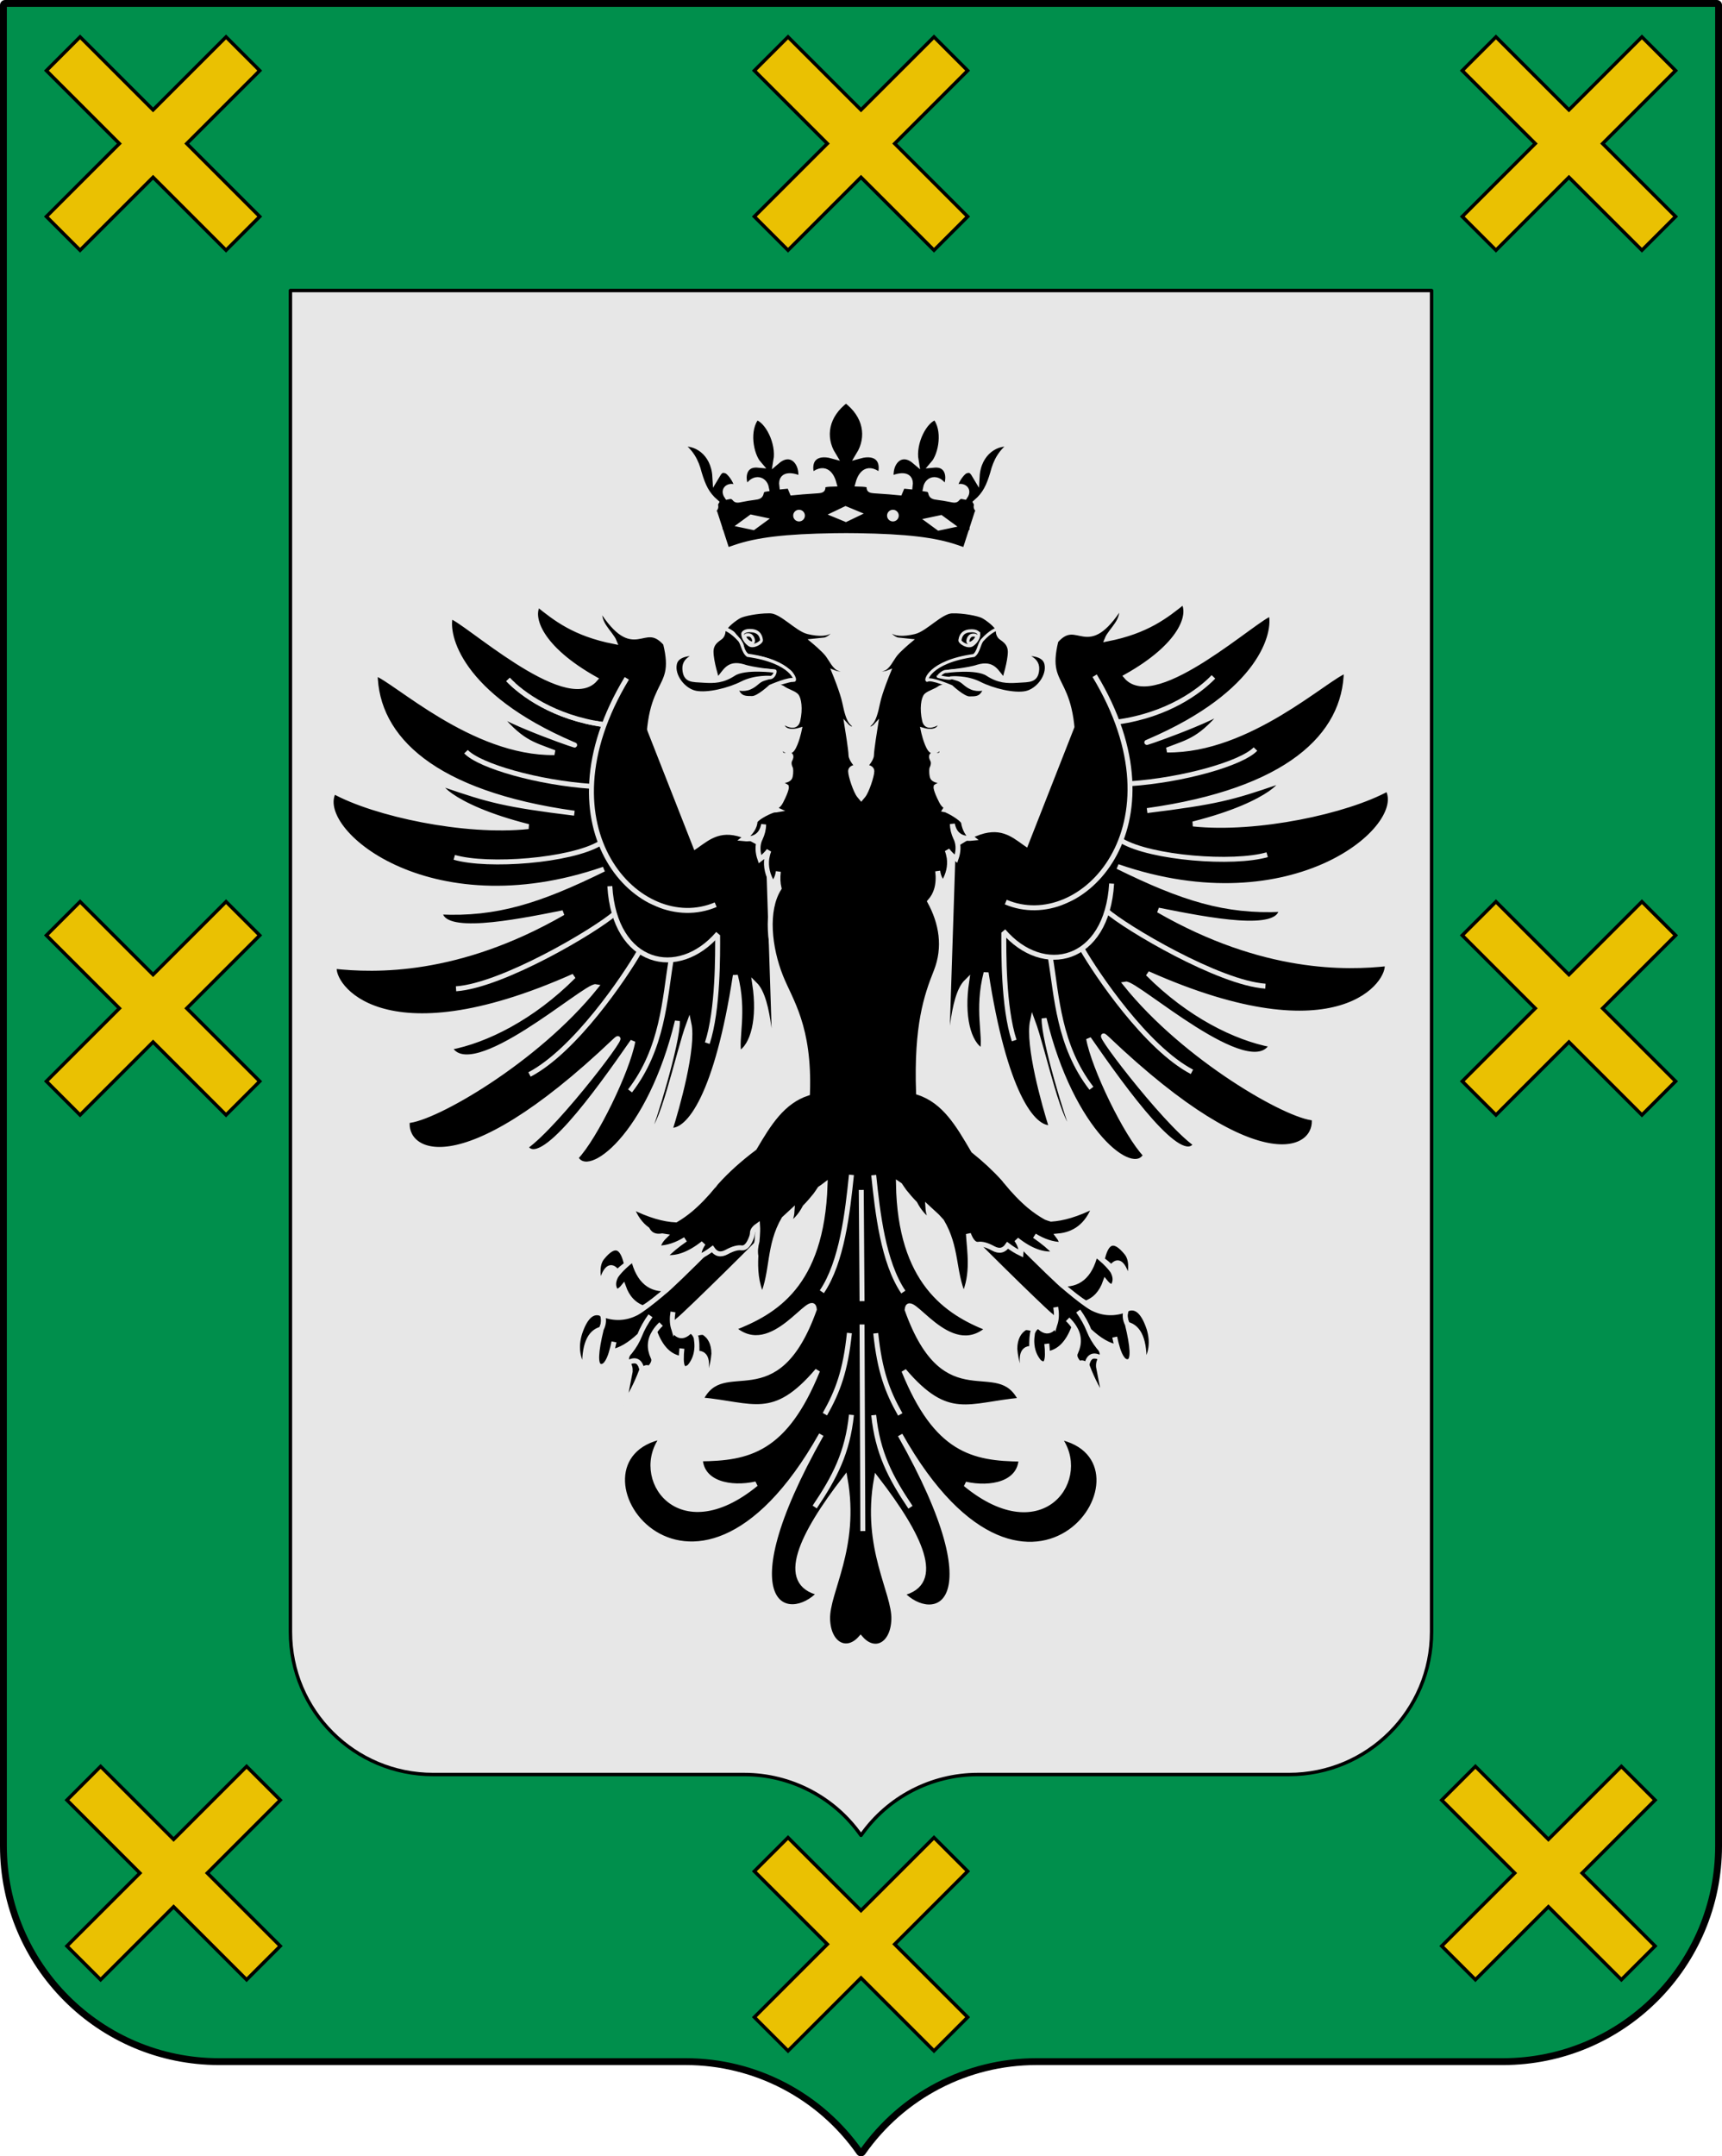 <?xml version="1.0" encoding="UTF-8" standalone="no"?>
<!-- Created with Inkscape (http://www.inkscape.org/) -->

<svg
   xmlns:dc="http://purl.org/dc/elements/1.1/"
   xmlns:cc="http://creativecommons.org/ns#"
   xmlns:rdf="http://www.w3.org/1999/02/22-rdf-syntax-ns#"
   xmlns:svg="http://www.w3.org/2000/svg"
   xmlns="http://www.w3.org/2000/svg"
   xmlns:xlink="http://www.w3.org/1999/xlink"
   xmlns:sodipodi="http://sodipodi.sourceforge.net/DTD/sodipodi-0.dtd"
   xmlns:inkscape="http://www.inkscape.org/namespaces/inkscape"
   width="503"
   height="629.648"
   id="svg3194"
   sodipodi:version="0.32"
   inkscape:version="0.91 r13725"
   version="1.0"
   sodipodi:docname="Escudo_de_Armas_de_Muñiz.svg"
   inkscape:output_extension="org.inkscape.output.svg.inkscape">
  <sodipodi:namedview
     id="base"
     pagecolor="#ffffff"
     bordercolor="#666666"
     borderopacity="1.0"
     gridtolerance="10000"
     guidetolerance="10"
     objecttolerance="10"
     inkscape:pageopacity="0.0"
     inkscape:pageshadow="2"
     inkscape:zoom="0.68486115"
     inkscape:cx="273.66652"
     inkscape:cy="348.40285"
     inkscape:document-units="px"
     inkscape:current-layer="layer1"
     inkscape:window-width="1680"
     inkscape:window-height="1027"
     inkscape:window-x="-8"
     inkscape:window-y="-8"
     showguides="true"
     showgrid="false"
     inkscape:guide-bbox="true"
     height="1023px"
     width="550px"
     inkscape:window-maximized="1"
     fit-margin-top="0"
     fit-margin-left="0"
     fit-margin-right="0"
     fit-margin-bottom="0" />
  <defs
     id="defs3196">
    <linearGradient
       id="linearGradient3581">
      <stop
         id="stop3583"
         offset="0"
         style="stop-color: rgb(168, 123, 33); stop-opacity: 1;" />
      <stop
         id="stop3585"
         offset="1"
         style="stop-color: rgb(40, 29, 7); stop-opacity: 1;" />
    </linearGradient>
    <linearGradient
       id="linearGradient3444">
      <stop
         id="stop3446"
         offset="0"
         style="stop-color: rgb(255, 255, 255); stop-opacity: 1;" />
      <stop
         id="stop3448"
         offset="1"
         style="stop-color: rgb(229, 229, 229); stop-opacity: 1;" />
    </linearGradient>
    <linearGradient
       id="linearGradient3535">
      <stop
         id="stop3537"
         offset="0"
         style="stop-color: rgb(108, 108, 83); stop-opacity: 1;" />
      <stop
         id="stop3539"
         offset="1"
         style="stop-color: rgb(80, 80, 62); stop-opacity: 1;" />
    </linearGradient>
    <inkscape:perspective
       id="perspective6724"
       inkscape:persp3d-origin="274.99985 : 341 : 1"
       inkscape:vp_z="549.99969 : 511.5 : 1"
       inkscape:vp_y="0 : 1000 : 0"
       inkscape:vp_x="0 : 511.5 : 1"
       sodipodi:type="inkscape:persp3d" />
    <pattern
       id="pattern5422"
       patternTransform="translate(-124.563, 269.444)"
       height="20"
       width="40"
       patternUnits="userSpaceOnUse">
      <g
         transform="translate(124.563, -269.444)"
         id="g5408"
         style="fill: rgb(234, 193, 2); fill-opacity: 1;">
        <path
           style="opacity: 1; fill: rgb(234, 193, 2); fill-opacity: 1; fill-rule: nonzero; stroke: none; stroke-width: 0.5; stroke-linecap: square; stroke-linejoin: miter; marker-start: none; stroke-miterlimit: 1.5; stroke-dasharray: none; stroke-opacity: 1; display: inline;"
           d="M -124.563,269.694 L -84.563,269.694 L -84.563,279.194 L -124.563,279.194 L -124.563,269.694 z "
           id="path5410" />
        <path
           style="opacity: 1; fill: rgb(234, 193, 2); fill-opacity: 1; fill-rule: nonzero; stroke: rgb(0, 0, 0); stroke-width: 0.5; stroke-linecap: square; stroke-linejoin: miter; marker-start: none; stroke-miterlimit: 1.5; stroke-dasharray: none; stroke-opacity: 1; display: inline;"
           d="M -124.313,279.694 L -104.813,279.694 L -104.813,289.194 L -124.313,289.194 L -124.313,279.694 z "
           id="path5412" />
        <path
           style="opacity: 1; fill: rgb(234, 193, 2); fill-opacity: 1; fill-rule: nonzero; stroke: rgb(0, 0, 0); stroke-width: 0.5; stroke-linecap: square; stroke-linejoin: miter; marker-start: none; stroke-miterlimit: 1.5; stroke-dasharray: none; stroke-opacity: 1; display: inline;"
           d="M -104.313,279.694 L -84.813,279.694 L -84.813,289.194 L -104.313,289.194 L -104.313,279.694 z "
           id="path5414" />
        <path
           style="opacity: 1; fill: rgb(234, 193, 2); fill-opacity: 1; fill-rule: nonzero; stroke: rgb(0, 0, 0); stroke-width: 0.5; stroke-linecap: square; stroke-linejoin: miter; marker-start: none; stroke-miterlimit: 1.5; stroke-dasharray: none; stroke-opacity: 1; display: inline;"
           d="M -114.313,269.694 L -94.813,269.694 L -94.813,279.194 L -114.313,279.194 L -114.313,269.694 z "
           id="path5416" />
        <path
           style="opacity: 1; fill: rgb(234, 193, 2); fill-opacity: 1; fill-rule: nonzero; stroke: rgb(0, 0, 0); stroke-width: 0.5; stroke-linecap: square; stroke-linejoin: miter; marker-start: none; stroke-miterlimit: 1.5; stroke-dasharray: none; stroke-opacity: 1; display: inline;"
           d="M -84.813,279.194 C -87.98,279.194 -91.147,279.194 -94.313,279.194 C -94.313,276.028 -94.313,272.861 -94.313,269.694 C -91.147,269.694 -87.98,269.694 -84.813,269.694"
           id="path5418" />
        <path
           style="opacity: 1; fill: rgb(234, 193, 2); fill-opacity: 1; fill-rule: nonzero; stroke: rgb(0, 0, 0); stroke-width: 0.5; stroke-linecap: square; stroke-linejoin: miter; marker-start: none; stroke-miterlimit: 1.5; stroke-dasharray: none; stroke-opacity: 1; display: inline;"
           d="M -124.313,269.694 L -114.813,269.694 L -114.813,279.194 L -124.313,279.194"
           id="path5420"
           sodipodi:nodetypes="cccc" />
      </g>
    </pattern>
    <pattern
       patternTransform="matrix(0.675, 0, 0, 1, 3.16406e-05, -2.87109e-05)"
       id="pattern24485"
       xlink:href="#pattern24472"
       inkscape:collect="always" />
    <pattern
       id="pattern18333"
       patternTransform="translate(-933.825, 889.866)"
       height="13.437"
       width="65.215"
       patternUnits="userSpaceOnUse">
      <g
         transform="matrix(0.688, 0, 0, 0.332, 499.878, -497.242)"
         id="g18321"
         style="fill: rgb(200, 196, 183); fill-opacity: 1;">
        <rect
           ry="0.193"
           y="1498.863"
           x="-726.738"
           height="40.505"
           width="94.812"
           id="rect18323"
           style="fill: rgb(200, 196, 183); fill-opacity: 1; fill-rule: evenodd; stroke: none; stroke-width: 0.978; stroke-miterlimit: 4; stroke-dasharray: none; stroke-opacity: 1;" />
        <g
           id="g18325"
           transform="matrix(0.248, 0, 0, 0.248, -375.148, 1126.89)"
           style="fill: rgb(200, 196, 183); fill-opacity: 1;">
          <rect
             style="fill: rgb(200, 196, 183); fill-opacity: 1; fill-rule: evenodd; stroke: rgb(0, 0, 0); stroke-width: 1; stroke-miterlimit: 4; stroke-dasharray: none; stroke-opacity: 1;"
             id="rect18327"
             width="189.91"
             height="78.198"
             x="-1418.737"
             y="1505.757"
             ry="0.221" />
          <rect
             style="fill: rgb(200, 196, 183); fill-opacity: 1; fill-rule: evenodd; stroke: rgb(0, 0, 0); stroke-width: 1; stroke-miterlimit: 4; stroke-dasharray: none; stroke-opacity: 1;"
             id="rect18329"
             width="189.91"
             height="78.198"
             x="-1228.828"
             y="1505.757"
             ry="0.221" />
          <rect
             style="fill: rgb(200, 196, 183); fill-opacity: 1; fill-rule: evenodd; stroke: rgb(0, 0, 0); stroke-width: 1; stroke-miterlimit: 4; stroke-dasharray: none; stroke-opacity: 1;"
             id="rect18331"
             width="189.91"
             height="78.198"
             x="-1323.783"
             y="1583.955"
             ry="0.221" />
        </g>
      </g>
    </pattern>
    <linearGradient
       id="linearGradient4476">
      <stop
         id="stop4478"
         style="stop-color: rgb(64, 56, 0); stop-opacity: 1;"
         offset="0" />
      <stop
         id="stop3321"
         style="stop-color: rgb(200, 175, 0); stop-opacity: 1;"
         offset="0.5" />
      <stop
         id="stop4480"
         style="stop-color: rgb(64, 57, 0); stop-opacity: 1;"
         offset="1" />
    </linearGradient>
    <clipPath
       id="id39">
      <path
         id="path19701"
         d="m 14684500,13624900 c 0,0 -243780,425750 -674920,593300 -431130,167630 -560790,219540 -1129170,91960 -568300,-127540 -584190,-236860 -801180,-251380 -216950,-14490 -247190,-44950 -247190,-44950 l 6030,-37170 c 490020,-326240 1016750,-518060 1606280,-623120 390030,-69530 681810,180900 1045300,227830 110460,14260 194850,43530 194850,43530 z"
         inkscape:connector-curvature="0" />
    </clipPath>
    <clipPath
       id="id38">
      <path
         id="path19698"
         d="m 14684500,13624900 c 0,0 -243780,425750 -674920,593300 -431130,167630 -560790,219540 -1129170,91960 -568300,-127540 -584190,-236860 -801180,-251380 -216950,-14490 -247190,-44950 -247190,-44950 l 6030,-37170 c 490020,-326240 1016750,-518060 1606280,-623120 390030,-69530 681810,180900 1045300,227830 110460,14260 194850,43530 194850,43530 z"
         inkscape:connector-curvature="0" />
    </clipPath>
    <clipPath
       id="id37">
      <path
         id="path19695"
         d="m 14450300,12388500 c 327610,-259250 1045990,-74640 1434090,-208150 124920,-42980 306240,-101850 306240,-101850 0,0 -33810,389970 -362550,734080 -328730,344150 -674480,601760 -1104540,670260 -430010,68450 -585950,-24370 -829610,-23850 -243610,520 -766450,15300 -766450,15300 16670,-128960 354970,-288210 439830,-386960 244430,-284550 588630,-465890 882990,-698830 z"
         inkscape:connector-curvature="0" />
    </clipPath>
    <clipPath
       id="id36">
      <path
         id="path19692"
         d="m 14450300,12388500 c 327610,-259250 1045990,-74640 1434090,-208150 124920,-42980 306240,-101850 306240,-101850 0,0 -33810,389970 -362550,734080 -328730,344150 -674480,601760 -1104540,670260 -430010,68450 -585950,-24370 -829610,-23850 -243610,520 -766450,15300 -766450,15300 16670,-128960 354970,-288210 439830,-386960 244430,-284550 588630,-465890 882990,-698830 z"
         inkscape:connector-curvature="0" />
    </clipPath>
    <clipPath
       id="id35">
      <path
         id="path19689"
         d="m 13692900,11728500 c 0,0 -430870,25650 -730960,298990 -300000,273250 -391540,354850 -512030,850780 -120620,495930 -40580,550970 -113510,726940 -73060,175970 -32910,412610 -32910,412610 l 189460,-193370 180540,-208540 c 0,0 635800,-652690 750820,-808030 206650,-279220 122600,-605800 227060,-909480 31750,-92300 41530,-169900 41530,-169900 z"
         inkscape:connector-curvature="0" />
    </clipPath>
    <clipPath
       id="id34">
      <path
         id="path19686"
         d="m 13692900,11728500 c 0,0 -430870,25650 -730960,298990 -300000,273250 -391540,354850 -512030,850780 -120620,495930 -40580,550970 -113510,726940 -73060,175970 -32910,412610 -32910,412610 l 189460,-193370 180540,-208540 c 0,0 635800,-652690 750820,-808030 206650,-279220 122600,-605800 227060,-909480 31750,-92300 41530,-169900 41530,-169900 z"
         inkscape:connector-curvature="0" />
    </clipPath>
    <clipPath
       id="id33">
      <path
         id="path19683"
         d="m 11216900,2958840 c 0,0 127080,-36270 253820,-207250 126650,-170900 290870,-343900 518620,-418540 227850,-74720 370180,-104630 634720,-83100 264680,21650 460000,-3910 460000,-3910 0,0 -58930,47010 -188600,243550 -129710,196640 -394600,408100 -666990,499760 -272510,91830 -457710,76700 -643030,61620 -185160,-15040 -368540,-92130 -368540,-92130 z"
         inkscape:connector-curvature="0" />
    </clipPath>
    <clipPath
       id="id32">
      <path
         id="path19680"
         d="m 11216900,2958840 c 0,0 127080,-36270 253820,-207250 126650,-170900 290870,-343900 518620,-418540 227850,-74720 370180,-104630 634720,-83100 264680,21650 460000,-3910 460000,-3910 0,0 -58930,47010 -188600,243550 -129710,196640 -394600,408100 -666990,499760 -272510,91830 -457710,76700 -643030,61620 -185160,-15040 -368540,-92130 -368540,-92130 z"
         inkscape:connector-curvature="0" />
    </clipPath>
    <clipPath
       id="id31">
      <path
         id="path19677"
         d="m 10942800,1832570 c 0,0 127000,36610 325380,-40910 198330,-77690 429710,-137120 662420,-79710 232620,57540 369140,107730 581820,266250 212720,158560 391710,240460 391710,240460 0,0 -74910,8600 -289490,106360 -214570,97840 -551710,136470 -831330,69740 -279620,-66740 -428460,-177770 -577340,-288680 -148970,-110950 -263170,-273510 -263170,-273510 z"
         inkscape:connector-curvature="0" />
    </clipPath>
    <clipPath
       id="id30">
      <path
         id="path19674"
         d="m 10942800,1832570 c 0,0 127000,36610 325380,-40910 198330,-77690 429710,-137120 662420,-79710 232620,57540 369140,107730 581820,266250 212720,158560 391710,240460 391710,240460 0,0 -74910,8600 -289490,106360 -214570,97840 -551710,136470 -831330,69740 -279620,-66740 -428460,-177770 -577340,-288680 -148970,-110950 -263170,-273510 -263170,-273510 z"
         inkscape:connector-curvature="0" />
    </clipPath>
    <clipPath
       id="id29">
      <path
         id="path19671"
         d="m 16131400,10733900 c 361900,-208970 1045730,77950 1449170,2190 129790,-24410 317830,-56330 317830,-56330 0,0 -90380,380890 -465810,673650 -375430,292810 -755080,497480 -1190520,502810 -435400,5320 -576180,-109150 -817290,-144000 -241110,-34890 -583500,223880 -583500,223880 35320,-125180 216210,-553640 314520,-638980 283410,-246050 650400,-375480 975600,-563220 z"
         inkscape:connector-curvature="0" />
    </clipPath>
    <clipPath
       id="id28">
      <path
         id="path19668"
         d="m 16131400,10733900 c 361900,-208970 1045730,77950 1449170,2190 129790,-24410 317830,-56330 317830,-56330 0,0 -90380,380890 -465810,673650 -375430,292810 -755080,497480 -1190520,502810 -435400,5320 -576180,-109150 -817290,-144000 -241110,-34890 -583500,223880 -583500,223880 35320,-125180 216210,-553640 314520,-638980 283410,-246050 650400,-375480 975600,-563220 z"
         inkscape:connector-curvature="0" />
    </clipPath>
    <clipPath
       id="id27">
      <path
         id="path19665"
         d="m 17887700,5978240 c 0,0 1290,925810 -266960,1361400 -268250,435560 -637350,685300 -906810,897320 -269370,212020 -469810,375180 -469810,375180 0,0 -25850,-529310 118290,-1001440 144190,-472120 347860,-666860 624340,-870200 276480,-203300 480980,-405990 602200,-497390 121180,-91360 298750,-264870 298750,-264870 z"
         inkscape:connector-curvature="0" />
    </clipPath>
    <clipPath
       id="id26">
      <path
         id="path19662"
         d="m 17887700,5978240 c 0,0 1290,925810 -266960,1361400 -268250,435560 -637350,685300 -906810,897320 -269370,212020 -469810,375180 -469810,375180 0,0 -25850,-529310 118290,-1001440 144190,-472120 347860,-666860 624340,-870200 276480,-203300 480980,-405990 602200,-497390 121180,-91360 298750,-264870 298750,-264870 z"
         inkscape:connector-curvature="0" />
    </clipPath>
    <clipPath
       id="id25">
      <path
         id="path19659"
         d="m 16911800,4552070 c 433590,643710 547530,1439870 87670,2095870 -258350,368390 -571400,526870 -634380,622650 -63020,95740 -112310,142490 -112310,142490 0,0 -183510,-492280 -133280,-841630 50190,-349400 179940,-715170 347340,-1114240 167450,-399030 266190,-553120 320940,-688520 54790,-135450 124020,-216620 124020,-216620 z"
         inkscape:connector-curvature="0" />
    </clipPath>
    <clipPath
       id="id24">
      <path
         id="path19656"
         d="m 16911800,4552070 c 433590,643710 547530,1439870 87670,2095870 -258350,368390 -571400,526870 -634380,622650 -63020,95740 -112310,142490 -112310,142490 0,0 -183510,-492280 -133280,-841630 50190,-349400 179940,-715170 347340,-1114240 167450,-399030 266190,-553120 320940,-688520 54790,-135450 124020,-216620 124020,-216620 z"
         inkscape:connector-curvature="0" />
    </clipPath>
    <clipPath
       id="id23">
      <path
         id="path19653"
         d="m 13618500,13165000 c 0,0 187310,-399500 54190,-673220 -133110,-273730 -330930,-428300 -323220,-1023960 7710,-597170 97880,-1003460 413860,-1568140 79570,447890 485670,767380 590440,1234080 73140,325720 940,714310 -50710,969430 -51610,255080 -105580,543750 -105580,543750 l -177360,279960 -258860,234840 -142760,3260 z"
         inkscape:connector-curvature="0" />
    </clipPath>
    <clipPath
       id="id22">
      <path
         id="path19650"
         d="m 13618500,13165000 c 0,0 187310,-399500 54190,-673220 -133110,-273730 -330930,-428300 -323220,-1023960 7710,-597170 97880,-1003460 413860,-1568140 79570,447890 485670,767380 590440,1234080 73140,325720 940,714310 -50710,969430 -51610,255080 -105580,543750 -105580,543750 l -177360,279960 -258860,234840 -142760,3260 z"
         inkscape:connector-curvature="0" />
    </clipPath>
    <clipPath
       id="id21">
      <path
         id="path19647"
         d="m 14636800,8617900 c 0,0 -251150,401650 -273550,760590 -22360,358980 -4570,637600 81120,893660 194540,581490 399080,861830 476060,1534070 l 553350,-964190 c 103340,-401220 -109640,-1177360 -326150,-1548880 -216430,-371530 -510830,-675250 -510830,-675250 z"
         inkscape:connector-curvature="0" />
    </clipPath>
    <clipPath
       id="id20">
      <path
         id="path19644"
         d="m 14636800,8617900 c 0,0 -251150,401650 -273550,760590 -22360,358980 -4570,637600 81120,893660 194540,581490 399080,861830 476060,1534070 l 553350,-964190 c 103340,-401220 -109640,-1177360 -326150,-1548880 -216430,-371530 -510830,-675250 -510830,-675250 z"
         inkscape:connector-curvature="0" />
    </clipPath>
    <clipPath
       id="id19">
      <path
         id="path19641"
         d="m 16890700,8377910 c 160430,564380 234350,1467590 -95370,1986500 -178350,280730 -553650,675810 -553650,675810 l -283070,195040 -954800,184690 c 0,0 602240,-1346190 960060,-1836230 282680,-387090 591770,-860280 926830,-1205810 z"
         inkscape:connector-curvature="0" />
    </clipPath>
    <clipPath
       id="id18">
      <path
         id="path19638"
         d="m 16890700,8377910 c 160430,564380 234350,1467590 -95370,1986500 -178350,280730 -553650,675810 -553650,675810 l -283070,195040 -954800,184690 c 0,0 602240,-1346190 960060,-1836230 282680,-387090 591770,-860280 926830,-1205810 z"
         inkscape:connector-curvature="0" />
    </clipPath>
    <clipPath
       id="id17">
      <path
         id="path19635"
         d="m 14817100,7359190 c 0,0 -174940,385370 -194540,749590 -19650,364180 -5040,572500 175760,864790 180840,292330 279880,421120 505910,662700 226000,241540 329820,410930 329820,410930 0,0 288360,-134800 265660,-604690 -22660,-469930 -127300,-694580 -390550,-1119090 -263170,-424420 -476880,-536920 -575880,-665750 -99030,-128780 -116180,-298480 -116180,-298480 z"
         inkscape:connector-curvature="0" />
    </clipPath>
    <clipPath
       id="id16">
      <path
         id="path19632"
         d="m 14817100,7359190 c 0,0 -174940,385370 -194540,749590 -19650,364180 -5040,572500 175760,864790 180840,292330 279880,421120 505910,662700 226000,241540 329820,410930 329820,410930 0,0 288360,-134800 265660,-604690 -22660,-469930 -127300,-694580 -390550,-1119090 -263170,-424420 -476880,-536920 -575880,-665750 -99030,-128780 -116180,-298480 -116180,-298480 z"
         inkscape:connector-curvature="0" />
    </clipPath>
    <clipPath
       id="id15">
      <path
         id="path19629"
         d="m 14778300,5948840 c 0,0 -34250,633780 84740,1029460 119020,395680 156970,625100 395850,838580 238780,213480 333680,278020 581690,423740 248000,145670 335880,71280 471320,218980 135440,147730 96500,116620 96500,116620 0,0 47860,-416300 -139450,-881640 -187300,-465290 -250720,-698190 -727900,-1064650 -477180,-366450 -762750,-681090 -762750,-681090 z"
         inkscape:connector-curvature="0" />
    </clipPath>
    <clipPath
       id="id14">
      <path
         id="path19626"
         d="m 14778300,5948840 c 0,0 -34250,633780 84740,1029460 119020,395680 156970,625100 395850,838580 238780,213480 333680,278020 581690,423740 248000,145670 335880,71280 471320,218980 135440,147730 96500,116620 96500,116620 0,0 47860,-416300 -139450,-881640 -187300,-465290 -250720,-698190 -727900,-1064650 -477180,-366450 -762750,-681090 -762750,-681090 z"
         inkscape:connector-curvature="0" />
    </clipPath>
    <clipPath
       id="id13">
      <path
         id="path19623"
         d="m 15415100,2266750 c 0,0 -342600,800500 -374350,1331370 -31750,530820 81030,1008310 343420,1421350 262350,413120 606460,504610 680210,777900 73710,273250 120450,547450 120450,547450 0,0 251370,-775930 265280,-1354870 13960,-578910 25590,-892810 -165030,-1432610 -190580,-539800 -375000,-717570 -543350,-901230 -168400,-183750 -326630,-389360 -326630,-389360 z"
         inkscape:connector-curvature="0" />
    </clipPath>
    <clipPath
       id="id12">
      <path
         id="path19620"
         d="m 15415100,2266750 c 0,0 -342600,800500 -374350,1331370 -31750,530820 81030,1008310 343420,1421350 262350,413120 606460,504610 680210,777900 73710,273250 120450,547450 120450,547450 0,0 251370,-775930 265280,-1354870 13960,-578910 25590,-892810 -165030,-1432610 -190580,-539800 -375000,-717570 -543350,-901230 -168400,-183750 -326630,-389360 -326630,-389360 z"
         inkscape:connector-curvature="0" />
    </clipPath>
    <clipPath
       id="id11">
      <path
         id="path19617"
         d="m 12394500,3395680 c 0,0 417350,548740 639930,626900 222550,78210 494030,165230 757410,83370 263340,-81860 483000,-123110 666350,-130630 183250,-7440 475150,101360 475150,101360 0,0 -310160,-511520 -653460,-641470 -835120,-316090 -1143820,116800 -1885380,-39530 z"
         inkscape:connector-curvature="0" />
    </clipPath>
    <clipPath
       id="id10">
      <path
         id="path19614"
         d="m 12394500,3395680 c 0,0 417350,548740 639930,626900 222550,78210 494030,165230 757410,83370 263340,-81860 483000,-123110 666350,-130630 183250,-7440 475150,101360 475150,101360 0,0 -310160,-511520 -653460,-641470 -835120,-316090 -1143820,116800 -1885380,-39530 z"
         inkscape:connector-curvature="0" />
    </clipPath>
    <clipPath
       id="id9">
      <path
         id="path19611"
         d="m 13855800,1063560 c 0,0 288930,172830 540040,456700 251060,283820 613480,605590 506340,1079640 -107220,474100 -248560,480420 -287420,739830 -38850,259420 12070,430490 12070,430490 0,0 -243830,-246700 -420750,-500320 -176890,-253610 -391120,-485220 -350920,-952360 40190,-467180 70780,-600480 64830,-830540 -5940,-230070 -64190,-423440 -64190,-423440 z"
         inkscape:connector-curvature="0" />
    </clipPath>
    <clipPath
       id="id8">
      <path
         id="path19608"
         d="m 13855800,1063560 c 0,0 288930,172830 540040,456700 251060,283820 613480,605590 506340,1079640 -107220,474100 -248560,480420 -287420,739830 -38850,259420 12070,430490 12070,430490 0,0 -243830,-246700 -420750,-500320 -176890,-253610 -391120,-485220 -350920,-952360 40190,-467180 70780,-600480 64830,-830540 -5940,-230070 -64190,-423440 -64190,-423440 z"
         inkscape:connector-curvature="0" />
    </clipPath>
    <clipPath
       id="id7">
      <path
         id="path19605"
         d="m 12245000,694180 c 0,0 18490,95830 136440,200200 118030,104420 235080,236690 275310,409000 40190,172360 52860,279010 19560,472210 -33340,193150 -27310,338440 -27310,338440 0,0 -30850,-46410 -167580,-154700 -136770,-108280 -275660,-316990 -325500,-523380 -49890,-206310 -26580,-341540 -3230,-476770 23350,-135230 92310,-265000 92310,-265000 z"
         inkscape:connector-curvature="0" />
    </clipPath>
    <clipPath
       id="id6">
      <path
         id="path19602"
         d="m 12245000,694180 c 0,0 18490,95830 136440,200200 118030,104420 235080,236690 275310,409000 40190,172360 52860,279010 19560,472210 -33340,193150 -27310,338440 -27310,338440 0,0 -30850,-46410 -167580,-154700 -136770,-108280 -275660,-316990 -325500,-523380 -49890,-206310 -26580,-341540 -3230,-476770 23350,-135230 92310,-265000 92310,-265000 z"
         inkscape:connector-curvature="0" />
    </clipPath>
    <clipPath
       id="id5">
      <path
         id="path19599"
         d="m 13581500,896020 c 0,0 -73750,109400 -60270,321510 13530,212190 -380,450120 -126300,653580 -125920,203430 -215530,317730 -431820,471310 -216340,153580 -349200,298600 -349200,298600 0,0 14650,-73730 -13140,-307410 -27780,-233680 38260,-565710 187390,-810950 149100,-245230 300480,-352700 451900,-460220 151460,-107550 341440,-166420 341440,-166420 z"
         inkscape:connector-curvature="0" />
    </clipPath>
    <clipPath
       id="id4">
      <path
         id="path19596"
         d="m 13581500,896020 c 0,0 -73750,109400 -60270,321510 13530,212190 -380,450120 -126300,653580 -125920,203430 -215530,317730 -431820,471310 -216340,153580 -349200,298600 -349200,298600 0,0 14650,-73730 -13140,-307410 -27780,-233680 38260,-565710 187390,-810950 149100,-245230 300480,-352700 451900,-460220 151460,-107550 341440,-166420 341440,-166420 z"
         inkscape:connector-curvature="0" />
    </clipPath>
    <clipPath
       id="id3">
      <path
         id="path19593"
         d="m 17905000,7712850 c 168520,651560 60740,1647200 -524010,2079400 -361860,267500 -703730,314770 -1004210,391560 -300430,76830 -496090,173470 -496090,173470 0,0 -54450,-75370 -20210,-332640 34250,-257270 476240,-795050 889620,-1200870 413430,-405860 836590,-748460 955830,-881240 119200,-132780 199070,-229680 199070,-229680 z"
         inkscape:connector-curvature="0" />
    </clipPath>
    <clipPath
       id="id2">
      <path
         id="path19590"
         d="m 17905000,7712850 c 168520,651560 60740,1647200 -524010,2079400 -361860,267500 -703730,314770 -1004210,391560 -300430,76830 -496090,173470 -496090,173470 0,0 -54450,-75370 -20210,-332640 34250,-257270 476240,-795050 889620,-1200870 413430,-405860 836590,-748460 955830,-881240 119200,-132780 199070,-229680 199070,-229680 z"
         inkscape:connector-curvature="0" />
    </clipPath>
    <clipPath
       id="id1">
      <path
         id="path19587"
         d="m 14186300,5152250 c 0,0 192520,531420 469520,807850 276950,276430 478730,433880 662120,497520 183380,63600 243430,71380 468350,106740 224910,35370 538010,235520 538010,235520 0,0 -93220,-443930 -285140,-653670 -191920,-209780 -342300,-390000 -783210,-603570 -440870,-213570 -539180,-210470 -748800,-250180 -209620,-39660 -320850,-140210 -320850,-140210 z"
         inkscape:connector-curvature="0" />
    </clipPath>
    <clipPath
       id="id0">
      <path
         id="path19584"
         d="m 14186300,5152250 c 0,0 192520,531420 469520,807850 276950,276430 478730,433880 662120,497520 183380,63600 243430,71380 468350,106740 224910,35370 538010,235520 538010,235520 0,0 -93220,-443930 -285140,-653670 -191920,-209780 -342300,-390000 -783210,-603570 -440870,-213570 -539180,-210470 -748800,-250180 -209620,-39660 -320850,-140210 -320850,-140210 z"
         inkscape:connector-curvature="0" />
    </clipPath>
    <linearGradient
       id="linearGradient8135">
      <stop
         id="stop8137"
         style="stop-color: rgb(93, 7, 11); stop-opacity: 1;"
         offset="0" />
      <stop
         id="stop8139"
         style="stop-color: rgb(237, 28, 36); stop-opacity: 1;"
         offset="0.5" />
      <stop
         id="stop8141"
         style="stop-color: rgb(93, 7, 10); stop-opacity: 1;"
         offset="1" />
    </linearGradient>
    <linearGradient
       y2="700.106"
       y1="700.106"
       gradientTransform="matrix(1.177,0,0,1.177,657.882,-479.552)"
       xlink:href="#linearGradient8135"
       x2="-136.183"
       x1="-418.389"
       inkscape:collect="always"
       gradientUnits="userSpaceOnUse"
       id="linearGradient2401" />
    <pattern
       id="pattern24472"
       patternTransform="matrix(0.675, 0, 0, 1, -1429.37, 1060.85)"
       height="13.263"
       width="74.758"
       patternUnits="userSpaceOnUse">
      <g
         transform="matrix(0.788, 0, 0, 0.327, 573.019, -490.782)"
         id="g23491"
         style="fill: rgb(227, 228, 229); fill-opacity: 1;">
        <rect
           ry="0.193"
           y="1498.863"
           x="-726.738"
           height="40.505"
           width="94.812"
           id="rect23493"
           style="fill: rgb(227, 228, 229); fill-opacity: 1; fill-rule: evenodd; stroke: none; stroke-width: 0.978; stroke-miterlimit: 4; stroke-dasharray: none; stroke-opacity: 1;" />
        <g
           id="g23495"
           transform="matrix(0.248, 0, 0, 0.248, -375.148, 1126.89)"
           style="fill: rgb(227, 228, 229); fill-opacity: 1;">
          <rect
             style="fill: rgb(227, 228, 229); fill-opacity: 1; fill-rule: evenodd; stroke: rgb(0, 0, 0); stroke-width: 1; stroke-miterlimit: 4; stroke-dasharray: none; stroke-opacity: 1;"
             id="rect23497"
             width="189.91"
             height="78.198"
             x="-1418.737"
             y="1505.757"
             ry="0.221" />
          <rect
             style="fill: rgb(227, 228, 229); fill-opacity: 1; fill-rule: evenodd; stroke: rgb(0, 0, 0); stroke-width: 1; stroke-miterlimit: 4; stroke-dasharray: none; stroke-opacity: 1;"
             id="rect23499"
             width="189.91"
             height="78.198"
             x="-1228.828"
             y="1505.757"
             ry="0.221" />
          <rect
             style="fill: rgb(227, 228, 229); fill-opacity: 1; fill-rule: evenodd; stroke: rgb(0, 0, 0); stroke-width: 1; stroke-miterlimit: 4; stroke-dasharray: none; stroke-opacity: 1;"
             id="rect23501"
             width="189.91"
             height="78.198"
             x="-1323.783"
             y="1583.955"
             ry="0.221" />
        </g>
      </g>
    </pattern>
    <pattern
       id="pattern24482"
       patternTransform="translate(-1429.37, 1060.85)"
       height="13.263"
       width="50.451"
       patternUnits="userSpaceOnUse">
      <rect
         style="fill: url(#pattern24485) rgb(0, 0, 0); stroke: none;"
         width="50.451"
         height="13.263"
         x="0"
         y="0"
         id="rect24480" />
    </pattern>
    <linearGradient
       y2="191.663"
       x2="299.125"
       y1="191.663"
       x1="249.375"
       gradientTransform="matrix(1.095,0,0,1.283,-288.346,128.327)"
       gradientUnits="userSpaceOnUse"
       id="linearGradient13063"
       xlink:href="#linearGradient3581"
       inkscape:collect="always" />
    <linearGradient
       y2="256.068"
       x2="270.442"
       y1="256.068"
       x1="247.436"
       gradientTransform="matrix(1.095,0,0,1.283,-288.346,128.328)"
       gradientUnits="userSpaceOnUse"
       id="linearGradient13067"
       xlink:href="#linearGradient3535"
       inkscape:collect="always" />
    <linearGradient
       y2="257.782"
       x2="298.494"
       y1="261.314"
       x1="275.435"
       gradientTransform="matrix(1.095,0,0,1.283,-288.346,128.328)"
       gradientUnits="userSpaceOnUse"
       id="linearGradient13071"
       xlink:href="#linearGradient3535"
       inkscape:collect="always" />
    <filter
       id="filter5367-9"
       height="1.162"
       y="-0.081"
       width="1.246"
       x="-0.123">
      <feGaussianBlur
         id="feGaussianBlur5369-7"
         stdDeviation="1.289"
         inkscape:collect="always" />
    </filter>
    <filter
       id="filter5203-1"
       height="1.476"
       y="-0.238"
       width="1.883"
       x="-0.441">
      <feGaussianBlur
         id="feGaussianBlur5205-1"
         stdDeviation="1.289"
         inkscape:collect="always" />
    </filter>
    <filter
       id="filter5255-0"
       height="1.709"
       y="-0.354"
       width="1.523"
       x="-0.261">
      <feGaussianBlur
         id="feGaussianBlur5257-0"
         stdDeviation="1.289"
         inkscape:collect="always" />
    </filter>
    <filter
       id="filter6658-2"
       height="1.52"
       y="-0.26"
       width="1.923"
       x="-0.461">
      <feGaussianBlur
         id="feGaussianBlur6660-5"
         stdDeviation="1.024"
         inkscape:collect="always" />
    </filter>
    <filter
       id="filter6666-3"
       height="1.472"
       y="-0.236"
       width="1.992"
       x="-0.496">
      <feGaussianBlur
         id="feGaussianBlur6668-5"
         stdDeviation="1.024"
         inkscape:collect="always" />
    </filter>
    <filter
       id="filter6706-1"
       height="1.596"
       y="-0.298"
       width="1.613"
       x="-0.307">
      <feGaussianBlur
         id="feGaussianBlur6708-7"
         stdDeviation="1.024"
         inkscape:collect="always" />
    </filter>
    <filter
       id="filter6682-0"
       height="1.549"
       y="-0.274"
       width="1.894"
       x="-0.447">
      <feGaussianBlur
         id="feGaussianBlur6684-7"
         stdDeviation="1.024"
         inkscape:collect="always" />
    </filter>
    <filter
       id="filter6686-1"
       height="1.564"
       y="-0.282"
       width="2.26"
       x="-0.63">
      <feGaussianBlur
         id="feGaussianBlur6688-9"
         stdDeviation="1.024"
         inkscape:collect="always" />
    </filter>
    <filter
       id="filter6662-2"
       height="1.512"
       y="-0.256"
       width="1.759"
       x="-0.379">
      <feGaussianBlur
         id="feGaussianBlur6664-7"
         stdDeviation="1.024"
         inkscape:collect="always" />
    </filter>
    <filter
       id="filter6690-4"
       height="1.425"
       y="-0.213"
       width="1.682"
       x="-0.341">
      <feGaussianBlur
         id="feGaussianBlur6692-4"
         stdDeviation="1.024"
         inkscape:collect="always" />
    </filter>
    <filter
       id="filter6702-7"
       height="1.478"
       y="-0.239"
       width="1.813"
       x="-0.407">
      <feGaussianBlur
         id="feGaussianBlur6704-8"
         stdDeviation="1.024"
         inkscape:collect="always" />
    </filter>
    <filter
       id="filter6698-8"
       height="1.415"
       y="-0.207"
       width="1.691"
       x="-0.345">
      <feGaussianBlur
         id="feGaussianBlur6700-5"
         stdDeviation="1.024"
         inkscape:collect="always" />
    </filter>
    <filter
       id="filter5701-5"
       height="1.357"
       y="-0.179"
       width="1.585"
       x="-0.293">
      <feGaussianBlur
         id="feGaussianBlur5703-1"
         stdDeviation="0.843"
         inkscape:collect="always" />
    </filter>
    <filter
       id="filter5669-8"
       height="1.374"
       y="-0.187"
       width="1.654"
       x="-0.327">
      <feGaussianBlur
         id="feGaussianBlur5671-1"
         stdDeviation="0.843"
         inkscape:collect="always" />
    </filter>
    <filter
       id="filter5697-1"
       height="1.373"
       y="-0.186"
       width="1.549"
       x="-0.274">
      <feGaussianBlur
         id="feGaussianBlur5699-0"
         stdDeviation="0.843"
         inkscape:collect="always" />
    </filter>
    <filter
       id="filter5673-0"
       height="1.412"
       y="-0.206"
       width="1.537"
       x="-0.269">
      <feGaussianBlur
         id="feGaussianBlur5675-8"
         stdDeviation="0.843"
         inkscape:collect="always" />
    </filter>
    <filter
       id="filter5681-0"
       height="1.419"
       y="-0.209"
       width="1.639"
       x="-0.319">
      <feGaussianBlur
         id="feGaussianBlur5683-7"
         stdDeviation="0.843"
         inkscape:collect="always" />
    </filter>
    <filter
       id="filter5693-1"
       height="1.405"
       y="-0.202"
       width="1.715"
       x="-0.358">
      <feGaussianBlur
         id="feGaussianBlur5695-7"
         stdDeviation="0.843"
         inkscape:collect="always" />
    </filter>
    <filter
       id="filter5677-4"
       height="1.486"
       y="-0.243"
       width="1.574"
       x="-0.287">
      <feGaussianBlur
         id="feGaussianBlur5679-9"
         stdDeviation="0.843"
         inkscape:collect="always" />
    </filter>
    <filter
       id="filter5689-3"
       height="1.363"
       y="-0.181"
       width="1.591"
       x="-0.296">
      <feGaussianBlur
         id="feGaussianBlur5691-9"
         stdDeviation="0.843"
         inkscape:collect="always" />
    </filter>
    <filter
       id="filter5685-5"
       height="1.593"
       y="-0.296"
       width="1.543"
       x="-0.271">
      <feGaussianBlur
         id="feGaussianBlur5687-9"
         stdDeviation="0.843"
         inkscape:collect="always" />
    </filter>
    <filter
       id="filter6751-6"
       height="1.095"
       y="-0.047"
       width="1.238"
       x="-0.119">
      <feGaussianBlur
         id="feGaussianBlur6753-3"
         stdDeviation="0.693"
         inkscape:collect="always" />
    </filter>
    <filter
       id="filter5331-3"
       height="1.323"
       y="-0.162"
       width="2.224"
       x="-0.612">
      <feGaussianBlur
         id="feGaussianBlur5333-7"
         stdDeviation="1.289"
         inkscape:collect="always" />
    </filter>
    <filter
       id="filter7796-7"
       height="1.361"
       y="-0.181"
       width="1.278"
       x="-0.139">
      <feGaussianBlur
         id="feGaussianBlur7798-3"
         stdDeviation="0.696"
         inkscape:collect="always" />
    </filter>
  </defs>
  <g
     inkscape:groupmode="layer"
     transform="translate(637.843,1099.979)"
     id="layer1"
     style="display:inline"
     inkscape:label="Escudo">
    <g
       id="g8978">
      <g
         transform="translate(385.402,0)"
         id="g8956">
        <g
           id="g8946"
           transform="translate(192.701,0)" />
        <g
           id="g8950" />
      </g>
      <g
         id="g8964">
        <g
           transform="translate(192.701,0)"
           id="g8966" />
        <g
           id="g8972" />
      </g>
    </g>
    <g
       id="g8993"
       transform="matrix(1,0,0,-1,0,-387.199)">
      <g
         id="g8995"
         transform="translate(385.402,0)">
        <g
           transform="translate(192.701,0)"
           id="g8997" />
        <g
           id="g9001" />
      </g>
      <g
         id="g9007">
        <g
           id="g9009"
           transform="translate(192.701,0)" />
        <g
           id="g9015" />
      </g>
    </g>
    <g
       id="g9133" />
    <g
       transform="matrix(-0.755,0.631,0.631,0.755,2110.074,-1120.441)"
       id="g9144" />
    <g
       id="g9162"
       transform="matrix(-0.755,0.631,0.631,0.755,2578.795,-1134.305)">
      <g
         transform="translate(374.493,-211.546)"
         id="g9168" />
    </g>
    <g
       transform="translate(823.054,-43.67)"
       id="g9195" />
    <path
       inkscape:connector-curvature="0"
       id="path4578"
       d="m -636.343,-1098.479 0,537.502 c 0,34.518 27.985,62.498 62.503,62.498 l 136.302,0 c 20.392,0 39.5,9.946 51.196,26.649 11.696,-16.704 30.804,-26.649 51.196,-26.649 l 136.307,0 c 34.518,0 62.497,-27.98 62.497,-62.498 l 0,-537.502 z"
       style="display:inline;opacity:1;fill:#e7e7e7;fill-opacity:1;fill-rule:nonzero;stroke:none;stroke-width:0.265;stroke-linecap:butt;stroke-linejoin:round;stroke-miterlimit:4;stroke-dasharray:none;stroke-dashoffset:0;stroke-opacity:1" />
    <path
       style="display:inline;opacity:1;fill:none;fill-opacity:1;fill-rule:nonzero;stroke:#000000;stroke-width:3;stroke-linecap:butt;stroke-linejoin:round;stroke-miterlimit:4;stroke-dasharray:none;stroke-dashoffset:0;stroke-opacity:1"
       d="m -636.343,-1098.479 0,537.502 c 0,34.518 27.985,62.498 62.503,62.498 l 136.302,0 c 20.392,0 39.5,9.946 51.196,26.649 11.696,-16.704 30.804,-26.649 51.196,-26.649 l 136.307,0 c 34.518,0 62.497,-27.98 62.497,-62.498 l 0,-537.502 z"
       id="path4169"
       inkscape:connector-curvature="0" />
    <g
       id="g16719"
       transform="matrix(0.239,0,0,0.239,-333.395,-911.458)"
       style="fill:#000000;stroke:#e7e7e7;stroke-width:2.966;stroke-opacity:1">
      <g
         transform="translate(-719.636,-269.219)"
         id="g8576"
         style="display:inline;fill:#000000;stroke:#e7e7e7;stroke-width:2.966;stroke-opacity:1">
        <g
           id="g7734"
           style="fill:#000000;stroke:#e7e7e7;stroke-width:2.966;stroke-opacity:1">
          <path
             inkscape:connector-curvature="0"
             d="m 736.321,263.312 c 27.444,-31.174 37.112,23.718 79.37,-42.729 5.63,17.37 -12.451,29.782 -16.742,40.508 48.811,-9.53 72.206,-28.495 93.175,-45.257 9.929,15.635 -2.191,53.154 -69.93,91.153 35.527,41.84 161.472,-74.492 177.057,-76.694 6.203,23.195 -11.166,96.839 -149.499,156.138 -20.175,8.084 85.301,-28.376 95.515,-41.4 -31.958,39.609 -45.567,40.998 -73.132,51.708 100.057,1.294 194.503,-88.757 219.114,-97.068 -0.906,80.207 -72.648,147.234 -243.479,171.108 85.035,-10.467 104.579,-16.026 158.042,-34.377 16.316,-7.467 -1.951,25.547 -101.877,50.711 77.841,8.234 187.595,-15.368 237.744,-42.944 27.363,46.184 -115.033,169.237 -329.855,95.001 79.297,38.97 131.47,55.495 200.113,52.306 -2.35,29.995 -88.082,13.375 -150.375,0.934 128.935,74.16 230.921,70.648 279.498,65.41 4.855,22.376 -57.526,116.68 -292.462,12.081 50.478,50.603 107.156,78.668 151.624,87.086 -26.024,49.56 -166.377,-76.782 -178.836,-74.332 73.462,91.339 198.761,162.297 230.412,163.741 5.456,38.111 -61.671,85.111 -253.413,-97.446 -24.447,-23.276 69.498,101.615 108.941,129.442 -17.807,30.139 -85.555,-63.409 -131.036,-128.946 6.497,35.73 46.071,117.612 69.715,142.111 -15.502,30.392 -90.592,-27.628 -124.127,-166.75 -0.934,25.253 30.315,127.705 35.951,137.428 -16.191,3.015 -36.815,-99.174 -50.079,-134.582 -6.35,29.495 14.656,103.63 23.205,130.443 -23.458,3.179 -57.677,-44.312 -79.976,-189.176 -11.745,45.484 -0.089,77.093 -4.512,95.715 -17.606,-9.558 -25.474,-43.326 -19.249,-84.892 -19.452,19.104 -18.066,85.754 -25.079,101.261 l 8.653,-266.28 c 78.866,-56.174 81.427,22.184 129.17,4.633 38.628,-14.2 51.853,-91.855 39.008,-123.198 -25.938,-63.291 3.613,17.061 -23.334,35.929 10.313,-133.955 -35.552,-102.548 -19.314,-168.778 z"
             style="display:inline;fill:#000000;fill-opacity:1;fill-rule:evenodd;stroke:#e7e7e7;stroke-width:6.054;stroke-linecap:butt;stroke-linejoin:miter;stroke-miterlimit:4;stroke-dasharray:none;stroke-opacity:1"
             id="path10012" />
          <path
             inkscape:connector-curvature="0"
             id="path3226"
             style="display:inline;fill:#000000;fill-opacity:1;fill-rule:evenodd;stroke:#e7e7e7;stroke-width:6.054;stroke-linecap:butt;stroke-linejoin:miter;stroke-miterlimit:4;stroke-dasharray:none;stroke-opacity:1"
             d="M 783.667,305.998 C 894.542,489.468 767.865,622.046 675.032,582.54" />
          <path
             inkscape:connector-curvature="0"
             id="path3228"
             style="display:inline;fill:#000000;fill-opacity:1;fill-rule:evenodd;stroke:#e7e7e7;stroke-width:6.054;stroke-linecap:butt;stroke-linejoin:miter;stroke-miterlimit:4;stroke-dasharray:none;stroke-opacity:1"
             d="m 928.842,307.409 c -16.928,17.645 -55.996,46.455 -116.536,55.026" />
          <path
             inkscape:connector-curvature="0"
             id="path3230"
             style="display:inline;fill:#000000;fill-opacity:1;fill-rule:evenodd;stroke:#e7e7e7;stroke-width:6.054;stroke-linecap:butt;stroke-linejoin:miter;stroke-miterlimit:4;stroke-dasharray:none;stroke-opacity:1"
             d="m 980.197,395.592 c -16.928,17.645 -88.586,37.989 -153.077,42.328" />
          <path
             inkscape:connector-curvature="0"
             id="path3232"
             style="display:inline;fill:#000000;fill-opacity:1;fill-rule:evenodd;stroke:#e7e7e7;stroke-width:6.054;stroke-linecap:butt;stroke-linejoin:miter;stroke-miterlimit:4;stroke-dasharray:none;stroke-opacity:1"
             d="M 994.517,524.692 C 952.899,536.694 852.601,528.819 816.751,507.761" />
          <path
             inkscape:connector-curvature="0"
             d="M 992.381,685.293 C 935.533,681.371 821.494,613.821 797.852,592.885"
             style="display:inline;fill:#000000;fill-opacity:1;fill-rule:evenodd;stroke:#e7e7e7;stroke-width:6.054;stroke-linecap:butt;stroke-linejoin:miter;stroke-miterlimit:4;stroke-dasharray:none;stroke-opacity:1"
             id="path3234" />
          <path
             inkscape:connector-curvature="0"
             d="m 804.406,559.965 c -5.734,96.554 -83.581,114.805 -132.337,57.848"
             style="display:inline;fill:#000000;fill-opacity:1;fill-rule:evenodd;stroke:#e7e7e7;stroke-width:6.054;stroke-linecap:butt;stroke-linejoin:miter;stroke-miterlimit:4;stroke-dasharray:none;stroke-opacity:1"
             id="path3236" />
          <path
             inkscape:connector-curvature="0"
             d="M 902.574,789.975 C 846.714,760.656 786.005,670.531 768.288,639.718"
             style="display:inline;fill:#000000;fill-opacity:1;fill-rule:evenodd;stroke:#e7e7e7;stroke-width:6.054;stroke-linecap:butt;stroke-linejoin:miter;stroke-miterlimit:4;stroke-dasharray:none;stroke-opacity:1"
             id="path3238" />
          <path
             inkscape:connector-curvature="0"
             d="M 779.703,810.049 C 739.645,758.155 737.353,697.659 729.512,649.915"
             style="display:inline;fill:#000000;fill-opacity:1;fill-rule:evenodd;stroke:#e7e7e7;stroke-width:6.054;stroke-linecap:butt;stroke-linejoin:miter;stroke-miterlimit:4;stroke-dasharray:none;stroke-opacity:1"
             id="path3240" />
          <path
             inkscape:connector-curvature="0"
             d="M 685.313,751.709 C 671.92,711.103 672.591,642.142 672.651,619.794"
             style="display:inline;fill:#000000;fill-opacity:1;fill-rule:evenodd;stroke:#e7e7e7;stroke-width:6.054;stroke-linecap:butt;stroke-linejoin:miter;stroke-miterlimit:4;stroke-dasharray:none;stroke-opacity:1"
             id="path3242" />
        </g>
        <g
           id="g7721"
           style="fill:#000000;stroke:#e7e7e7;stroke-width:2.966;stroke-opacity:1">
          <path
             inkscape:connector-curvature="0"
             d="m 259.209,266.524 c -27.444,-31.174 -37.112,23.718 -79.37,-42.729 -5.63,17.37 12.451,29.782 16.742,40.508 -48.811,-9.53 -72.206,-28.495 -93.176,-45.257 -9.929,15.635 2.191,53.154 69.93,91.153 -35.527,41.84 -161.472,-74.492 -177.057,-76.694 -6.203,23.195 11.166,96.839 149.499,156.138 20.175,8.084 -85.301,-28.376 -95.515,-41.4 31.958,39.609 45.567,40.998 73.133,51.708 -100.057,1.294 -194.503,-88.757 -219.114,-97.068 0.906,80.207 72.648,147.234 243.479,171.108 -85.035,-10.467 -104.579,-16.026 -158.042,-34.377 -16.316,-7.467 1.951,25.547 101.877,50.711 -77.841,8.234 -187.595,-15.368 -237.744,-42.944 -27.362,46.184 115.033,169.237 329.855,95.001 -79.298,38.97 -131.47,55.495 -200.113,52.306 2.35,29.995 88.082,13.375 150.375,0.934 -128.935,74.16 -230.921,70.648 -279.498,65.41 -4.855,22.376 57.526,116.68 292.462,12.081 C 96.454,723.717 39.777,751.782 -4.691,760.2 21.333,809.76 161.686,683.417 174.145,685.868 100.683,777.207 -24.617,848.165 -56.268,849.609 -61.723,887.72 5.403,934.719 197.146,752.163 221.593,728.887 127.648,853.777 88.205,881.605 106.012,911.744 173.759,818.196 219.241,752.658 c -6.497,35.73 -46.07,117.612 -69.715,142.111 15.502,30.392 90.592,-27.628 124.127,-166.75 0.934,25.253 -30.315,127.705 -35.951,137.428 16.191,3.015 36.815,-99.174 50.079,-134.582 6.35,29.495 -14.656,103.63 -23.205,130.443 23.458,3.179 57.677,-44.312 79.976,-189.176 11.745,45.484 0.089,77.093 4.512,95.715 17.606,-9.558 25.474,-43.326 19.249,-84.892 19.452,19.104 18.066,85.754 25.079,101.261 l -8.652,-266.28 c -78.866,-56.174 -81.427,22.184 -129.17,4.633 -38.628,-14.2 -51.853,-91.855 -39.008,-123.198 25.938,-63.291 -3.613,17.061 23.334,35.928 -10.313,-133.955 35.552,-102.548 19.314,-168.778 z"
             style="display:inline;fill:#000000;fill-opacity:1;fill-rule:evenodd;stroke:#e7e7e7;stroke-width:6.054;stroke-linecap:butt;stroke-linejoin:miter;stroke-miterlimit:4;stroke-dasharray:none;stroke-opacity:1"
             id="path3244" />
          <path
             inkscape:connector-curvature="0"
             id="path3246"
             style="display:inline;fill:#000000;fill-opacity:1;fill-rule:evenodd;stroke:#e7e7e7;stroke-width:6.054;stroke-linecap:butt;stroke-linejoin:miter;stroke-miterlimit:4;stroke-dasharray:none;stroke-opacity:1"
             d="M 211.864,309.21 C 100.989,492.679 227.665,625.258 320.499,585.752" />
          <path
             inkscape:connector-curvature="0"
             id="path3248"
             style="display:inline;fill:#000000;fill-opacity:1;fill-rule:evenodd;stroke:#e7e7e7;stroke-width:6.054;stroke-linecap:butt;stroke-linejoin:miter;stroke-miterlimit:4;stroke-dasharray:none;stroke-opacity:1"
             d="m 66.688,310.621 c 16.928,17.645 55.996,46.455 116.536,55.026" />
          <path
             inkscape:connector-curvature="0"
             id="path3250"
             style="display:inline;fill:#000000;fill-opacity:1;fill-rule:evenodd;stroke:#e7e7e7;stroke-width:6.054;stroke-linecap:butt;stroke-linejoin:miter;stroke-miterlimit:4;stroke-dasharray:none;stroke-opacity:1"
             d="m 15.333,398.804 c 16.928,17.645 88.587,37.989 153.077,42.328" />
          <path
             inkscape:connector-curvature="0"
             id="path3252"
             style="display:inline;fill:#000000;fill-opacity:1;fill-rule:evenodd;stroke:#e7e7e7;stroke-width:6.054;stroke-linecap:butt;stroke-linejoin:miter;stroke-miterlimit:4;stroke-dasharray:none;stroke-opacity:1"
             d="M 1.013,527.904 C 42.631,539.906 142.93,532.031 178.78,510.973" />
          <path
             inkscape:connector-curvature="0"
             d="M 3.15,688.505 C 59.997,684.583 174.037,617.033 197.679,596.096"
             style="display:inline;fill:#000000;fill-opacity:1;fill-rule:evenodd;stroke:#e7e7e7;stroke-width:6.054;stroke-linecap:butt;stroke-linejoin:miter;stroke-miterlimit:4;stroke-dasharray:none;stroke-opacity:1"
             id="path3254" />
          <path
             inkscape:connector-curvature="0"
             d="m 191.124,563.177 c 5.734,96.554 83.581,114.805 132.337,57.848"
             style="display:inline;fill:#000000;fill-opacity:1;fill-rule:evenodd;stroke:#e7e7e7;stroke-width:6.054;stroke-linecap:butt;stroke-linejoin:miter;stroke-miterlimit:4;stroke-dasharray:none;stroke-opacity:1"
             id="path3256" />
          <path
             inkscape:connector-curvature="0"
             d="M 92.956,793.187 C 148.816,763.867 209.526,673.742 227.242,642.93"
             style="display:inline;fill:#000000;fill-opacity:1;fill-rule:evenodd;stroke:#e7e7e7;stroke-width:6.054;stroke-linecap:butt;stroke-linejoin:miter;stroke-miterlimit:4;stroke-dasharray:none;stroke-opacity:1"
             id="path3258" />
          <path
             inkscape:connector-curvature="0"
             d="m 215.827,813.26 c 40.059,-51.894 42.35,-112.39 50.191,-160.133"
             style="display:inline;fill:#000000;fill-opacity:1;fill-rule:evenodd;stroke:#e7e7e7;stroke-width:6.054;stroke-linecap:butt;stroke-linejoin:miter;stroke-miterlimit:4;stroke-dasharray:none;stroke-opacity:1"
             id="path3260" />
          <path
             inkscape:connector-curvature="0"
             d="M 310.217,754.921 C 323.611,714.315 322.94,645.353 322.88,623.006"
             style="display:inline;fill:#000000;fill-opacity:1;fill-rule:evenodd;stroke:#e7e7e7;stroke-width:6.054;stroke-linecap:butt;stroke-linejoin:miter;stroke-miterlimit:4;stroke-dasharray:none;stroke-opacity:1"
             id="path3262" />
          <path
             inkscape:connector-curvature="0"
             d="m 66.688,310.621 c 16.928,17.646 55.996,46.455 116.536,55.026"
             style="fill:#000000;fill-opacity:1;fill-rule:evenodd;stroke:#e7e7e7;stroke-width:6.054;stroke-linecap:butt;stroke-linejoin:miter;stroke-miterlimit:4;stroke-dasharray:none;stroke-opacity:1"
             id="path34876" />
        </g>
      </g>
      <g
         id="g7705"
         style="display:inline;fill:#000000;fill-opacity:1;stroke:#e7e7e7;stroke-width:2.966;stroke-opacity:1"
         transform="translate(-719.635,-269.219)">
        <g
           id="g7686"
           style="fill:#000000;fill-opacity:1;stroke:#e7e7e7;stroke-width:2.966;stroke-opacity:1">
          <path
             inkscape:connector-curvature="0"
             d="m 792.852,1019.395 c 0.328,-0.93 0.454,-1.826 0.738,-2.968 5.27,-20.795 14.901,-22.647 28.892,-5.556 5.967,7.113 6.755,18.917 2.521,35.165 -5.703,-22.382 -12.656,-28.218 -20.66,-17.547 l -0.157,0.248 c -3.248,-3.071 -7.04,-6.254 -11.335,-9.341 z"
             style="fill:#000000;fill-opacity:1;stroke:#e7e7e7;stroke-width:6.054;stroke-miterlimit:4;stroke-dasharray:none;stroke-opacity:1"
             id="path34882-4" />
          <path
             inkscape:connector-curvature="0"
             d="m 772.049,1072.022 c -6.619,-3.729 -16.904,-11.533 -30.667,-23.016 22.116,2.488 36.54,-9.418 43.086,-36.11 4.294,3.087 8.088,6.272 11.335,9.341 l 0.144,0.192 c 0.144,0.19 0.244,0.171 0.388,0.36 3.779,3.621 6.913,7.146 9.446,10.791 3.773,7.1 3.687,13.201 0.087,18.46 -2.565,0.711 -5.652,-1.087 -9.161,-5.412 -4.586,13.055 -12.48,21.744 -23.725,25.866 -0.344,-0.151 -0.589,-0.322 -0.933,-0.473 z"
             id="path34888-4"
             style="fill:#000000;fill-opacity:1;stroke:#e7e7e7;stroke-width:6.054;stroke-miterlimit:4;stroke-dasharray:none;stroke-opacity:1" />
          <path
             inkscape:connector-curvature="0"
             d="m 686.032,1127.985 c 0.372,-12.247 4.668,-20.681 12.743,-25.494 5.491,-0.186 10.772,1.624 15.986,5.621 -3.381,1.302 -5.711,4.142 -7.135,8.328 -0.621,4.032 -0.985,7.798 -0.847,11.466 -13.193,-0.724 -15.254,12.933 -6.096,41.387 -8.368,-10.127 -13.233,-23.973 -14.651,-41.308 z"
             style="fill:#000000;fill-opacity:1;stroke:#e7e7e7;stroke-width:6.054;stroke-miterlimit:4;stroke-dasharray:none;stroke-opacity:1"
             id="path34878-6" />
          <path
             inkscape:connector-curvature="0"
             d="m 822.361,1080.455 c 0.96,-0.402 1.919,-0.804 2.836,-1.415 10.26,-2.84 18.538,5.35 24.935,24.551 4.986,16.431 2.942,31.173 -6.145,44.657 1.149,-29.567 -5.629,-46.086 -20.277,-49.79 -3.155,-6.134 -3.571,-12.141 -1.348,-18.003 z"
             style="fill:#000000;fill-opacity:1;stroke:#e7e7e7;stroke-width:6.054;stroke-miterlimit:4;stroke-dasharray:none;stroke-opacity:1"
             id="path34880-7" />
          <path
             inkscape:connector-curvature="0"
             d="m 774.723,1149.829 -0.863,-1.14 c 2.195,-11.508 8.168,-14.394 17.672,-8.833 -2.374,2.63 -3.427,6.093 -3.158,10.389 l 7.927,41.084 c -7.754,-10.682 -15.013,-24.502 -21.577,-41.499 z"
             style="fill:#000000;fill-opacity:1;stroke:#e7e7e7;stroke-width:6.054;stroke-miterlimit:4;stroke-dasharray:none;stroke-opacity:1"
             id="path34884-3" />
        </g>
        <path
           inkscape:connector-curvature="0"
           style="fill:#000000;fill-opacity:1;stroke:#e7e7e7;stroke-width:6.054;stroke-miterlimit:4;stroke-dasharray:none;stroke-opacity:1"
           id="path34886-6"
           d="m 598.022,960.917 c 0.013,-0.437 -0.03,-0.646 -0.117,-1.064 -0.539,-3.592 -1.623,-7.296 -3.253,-11.113 10.526,12.975 20.058,17.663 28.451,13.875 -4.175,-7.025 -9.453,-13.833 -15.734,-20.451 6.495,6.14 13.083,9.22 19.735,8.593 -0.098,-4.981 -2.075,-10.47 -6.045,-16.008 3.545,1.492 6.541,1.351 8.845,-0.614 8.65,13.988 107.668,112.411 117.19,119.058 0.876,0.701 1.753,1.402 2.672,2.312 13.763,11.483 24.048,19.287 30.667,23.016 0.344,0.151 0.588,0.319 0.933,0.473 13.164,6.598 26.915,6.997 40.996,1.463 -2.223,5.862 -1.807,11.868 1.348,18 6.733,27.831 7.471,42.906 1.914,45.281 -5.645,1.953 -10.548,-4.06 -14.523,-17.64 -1.041,-3.495 -2.011,-7.656 -2.925,-12.045 0.914,4.389 1.884,8.55 2.925,12.045 -10.37,-1.701 -21.742,-8.209 -34.201,-19.943 -3.289,-8.28 -7.738,-16.119 -13.334,-23.956 5.597,7.838 10.046,15.678 13.334,23.956 2.683,6.875 6.57,13.518 11.805,20.12 4.211,4.192 5.168,8.788 2.828,13.585 -9.504,-5.561 -15.477,-2.675 -17.672,8.833 0,0 0,0 -0.1,0.019 -3.435,-3.467 -6.304,-4.222 -8.564,-2.046 -5.275,-5.289 -6.877,-9.981 -4.765,-13.867 5.021,-10.965 4.438,-21.285 -1.995,-31.136 -2.043,-3.3 -4.646,-6.28 -7.793,-9.37 3.147,3.09 5.75,6.07 7.793,9.37 -7.28,19.66 -18.036,30.64 -32.512,32.772 0.006,-3.479 -0.219,-7.566 -0.775,-12.242 0.556,4.675 0.781,8.764 0.775,12.242 -0.058,11.749 -3.448,15.012 -10.128,9.991 -5.68,-6.733 -8.58,-14.653 -8.946,-23.93 -0.138,-3.669 0.226,-7.434 0.847,-11.467 1.424,-4.186 3.754,-7.026 7.135,-8.328 0.632,0.531 1.365,1.044 2.04,1.781 5.776,5.193 11.053,5.482 15.731,0.888 1.157,-1.961 2.07,-4.091 2.881,-6.206 1.665,-5.537 1.864,-12.097 0.598,-19.679 1.266,7.582 1.066,14.142 -0.598,19.679 -1.402,-4.73 -3.446,-8.032 -6.376,-10.077 -9.596,-7.502 -108.984,-105.202 -118.016,-116.508 -4.442,-4.8 -8.78,-8.096 -13.071,-9.662 z"
           sodipodi:nodetypes="ccccccccccccccccscccccccccccsccsccccccccscccc" />
        <g
           id="g7679"
           style="fill:#000000;fill-opacity:1;stroke:#e7e7e7;stroke-width:2.966;stroke-opacity:1">
          <path
             inkscape:connector-curvature="0"
             d="m 211.534,1025.214 c -0.328,-0.93 -0.454,-1.827 -0.738,-2.968 -5.27,-20.795 -14.901,-22.647 -28.892,-5.556 -5.967,7.113 -6.755,18.917 -2.521,35.165 5.703,-22.382 12.656,-28.218 20.66,-17.547 l 0.157,0.248 c 3.248,-3.071 7.04,-6.254 11.335,-9.341 z"
             style="fill:#000000;fill-opacity:1;stroke:#e7e7e7;stroke-width:6.054;stroke-miterlimit:4;stroke-dasharray:none;stroke-opacity:1"
             id="path34894" />
          <path
             inkscape:connector-curvature="0"
             d="m 232.336,1077.841 c 6.619,-3.729 16.904,-11.533 30.667,-23.016 -22.116,2.488 -36.54,-9.418 -43.086,-36.11 -4.294,3.087 -8.088,6.272 -11.335,9.341 l -0.144,0.192 c -0.144,0.19 -0.244,0.171 -0.388,0.36 -3.779,3.621 -6.913,7.146 -9.446,10.791 -3.773,7.1 -3.687,13.201 -0.087,18.46 2.565,0.711 5.652,-1.087 9.161,-5.412 4.586,13.055 12.48,21.744 23.725,25.865 0.344,-0.151 0.589,-0.322 0.933,-0.473 z"
             id="path34900"
             style="fill:#000000;fill-opacity:1;stroke:#e7e7e7;stroke-width:6.054;stroke-miterlimit:4;stroke-dasharray:none;stroke-opacity:1" />
          <path
             inkscape:connector-curvature="0"
             d="m 318.353,1133.803 c -0.372,-12.247 -4.668,-20.681 -12.743,-25.495 -5.491,-0.186 -10.772,1.624 -15.986,5.621 3.381,1.302 5.711,4.142 7.135,8.328 0.621,4.032 0.985,7.798 0.847,11.467 13.193,-0.724 15.254,12.932 6.096,41.387 8.368,-10.127 13.233,-23.973 14.651,-41.308 z"
             style="fill:#000000;fill-opacity:1;stroke:#e7e7e7;stroke-width:6.054;stroke-miterlimit:4;stroke-dasharray:none;stroke-opacity:1"
             id="path34890" />
          <path
             inkscape:connector-curvature="0"
             d="m 182.024,1086.273 c -0.96,-0.402 -1.919,-0.804 -2.836,-1.415 -10.26,-2.84 -18.538,5.35 -24.935,24.551 -4.986,16.431 -2.942,31.173 6.145,44.657 -1.148,-29.567 5.629,-46.086 20.277,-49.79 3.155,-6.134 3.571,-12.141 1.348,-18.003 z"
             style="fill:#000000;fill-opacity:1;stroke:#e7e7e7;stroke-width:6.054;stroke-miterlimit:4;stroke-dasharray:none;stroke-opacity:1"
             id="path34892" />
          <path
             inkscape:connector-curvature="0"
             d="m 229.663,1155.647 0.863,-1.14 c -2.195,-11.508 -8.168,-14.394 -17.672,-8.833 2.374,2.63 3.427,6.093 3.158,10.389 l -7.927,41.083 c 7.754,-10.682 15.013,-24.502 21.577,-41.499 z"
             style="fill:#000000;fill-opacity:1;stroke:#e7e7e7;stroke-width:6.054;stroke-miterlimit:4;stroke-dasharray:none;stroke-opacity:1"
             id="path34896" />
        </g>
        <path
           inkscape:connector-curvature="0"
           style="fill:#000000;fill-opacity:1;stroke:#e7e7e7;stroke-width:6.054;stroke-miterlimit:4;stroke-dasharray:none;stroke-opacity:1"
           id="path34898"
           d="m 406.364,966.735 c -0.013,-0.437 0.03,-0.646 0.117,-1.064 0.539,-3.592 1.623,-7.296 3.252,-11.113 -10.526,12.975 -20.058,17.663 -28.451,13.875 4.175,-7.025 9.453,-13.833 15.734,-20.451 -6.495,6.14 -13.083,9.22 -19.735,8.593 0.098,-4.981 2.075,-10.47 6.045,-16.008 -3.545,1.492 -6.541,1.351 -8.845,-0.614 -8.65,13.988 -107.668,112.411 -117.19,119.058 -0.876,0.701 -1.753,1.402 -2.672,2.312 -13.763,11.483 -24.048,19.287 -30.667,23.016 -0.344,0.151 -0.588,0.32 -0.933,0.473 -13.164,6.598 -26.915,6.997 -40.996,1.463 2.223,5.862 1.807,11.868 -1.348,18 -6.733,27.831 -7.471,42.906 -1.914,45.281 5.645,1.953 10.548,-4.06 14.523,-17.64 1.041,-3.495 2.011,-7.656 2.925,-12.045 -0.914,4.389 -1.884,8.55 -2.925,12.045 10.37,-1.701 21.742,-8.209 34.201,-19.943 3.289,-8.28 7.738,-16.119 13.334,-23.956 -5.597,7.838 -10.046,15.678 -13.334,23.956 -2.683,6.875 -6.57,13.518 -11.805,20.119 -4.211,4.192 -5.168,8.788 -2.828,13.585 9.505,-5.561 15.477,-2.675 17.672,8.833 0,0 0,0 0.1,0.019 3.435,-3.468 6.304,-4.222 8.564,-2.046 5.275,-5.29 6.877,-9.981 4.765,-13.867 -5.021,-10.965 -4.438,-21.285 1.995,-31.136 2.043,-3.3 4.646,-6.28 7.793,-9.37 -3.147,3.09 -5.75,6.07 -7.793,9.37 7.28,19.66 18.036,30.64 32.512,32.772 -0.006,-3.479 0.219,-7.566 0.775,-12.241 -0.556,4.675 -0.781,8.764 -0.775,12.241 0.058,11.749 3.448,15.012 10.128,9.991 5.679,-6.733 8.58,-14.653 8.946,-23.93 0.138,-3.669 -0.226,-7.434 -0.847,-11.466 -1.424,-4.187 -3.754,-7.026 -7.135,-8.328 -0.632,0.531 -1.365,1.044 -2.04,1.781 -5.776,5.193 -11.053,5.482 -15.731,0.888 -1.157,-1.962 -2.07,-4.091 -2.882,-6.206 -1.664,-5.537 -1.864,-12.097 -0.598,-19.679 -1.266,7.582 -1.066,14.142 0.598,19.679 1.402,-4.73 3.446,-8.033 6.376,-10.078 9.596,-7.502 108.984,-105.202 118.016,-116.508 4.442,-4.8 8.78,-8.096 13.071,-9.662 z"
           sodipodi:nodetypes="ccccccccccccccccscccccccccccsccsccccccccscccc" />
      </g>
      <g
         transform="translate(-724.064,-269.219)"
         id="g8552"
         style="display:inline;fill:#000000;stroke:#e7e7e7;stroke-width:2.966;stroke-opacity:1">
        <path
           inkscape:connector-curvature="0"
           style="display:inline;fill:#000000;fill-opacity:1;fill-rule:evenodd;stroke:#e7e7e7;stroke-width:6.054;stroke-linecap:butt;stroke-linejoin:miter;stroke-miterlimit:4;stroke-dasharray:none;stroke-opacity:1"
           d="m 918.25,266.125 c -13.531,0.035 -30.171,3.433 -35.312,6.031 -5.484,2.772 -18.125,12.499 -18.125,16.656 2e-5,4.157 -0.453,6.447 -2.562,9.219 -2.109,2.772 -12.219,6.114 -12.219,18.125 3e-5,12.011 6.75,33.156 6.75,33.156 8.15,-8.183 11.696,-21.693 32.062,-15.688 7.106,2.594 22.783,4.705 31.594,5.75 3.875,0.355 6.375,0.688 6.375,0.688 -2e-5,10e-6 -2.632,-0.244 -6.375,-0.688 -11.011,-1.008 -33.42,-2.086 -43.406,4.406 -13.5,8.777 -24.063,9.236 -37.562,8.312 -13.5,-0.924 -23.188,0.463 -24.031,-14.781 -0.844,-15.244 18.969,-17.563 18.969,-17.562 3e-5,0 -25.719,-3.688 -29.094,11.094 -3.375,14.782 10.563,32.322 24.906,35.094 14.344,2.772 39.641,-3.216 56.094,-11.531 16.453,-8.315 35.031,-6.938 35.031,-6.938 -10e-6,0 -0.859,0.003 -8.031,2.312 -7.172,2.31 -8.437,6.929 -16.875,10.625 -8.438,3.696 -17.281,0.469 -17.281,0.469 -2e-5,0 -0.016,0.457 3.781,6 3.797,5.543 8.859,5.531 16.031,5.531 7.172,0 21.938,-13.844 21.938,-13.844 -2e-5,0 10.969,-0.921 15.188,2.312 4.219,3.234 12.656,5.548 16.031,8.781 3.375,3.234 5.469,16.148 2.094,30.469 -3.375,14.32 -22.75,-2.312 -22.75,-2.312 2e-5,0 -0.453,3.703 5.031,11.094 5.484,7.391 19.438,3.25 19.438,3.25 -3e-5,0 -3.406,16.165 -8.469,23.094 -5.063,6.929 -14.344,-4.156 -14.344,-4.156 0,0 -1.266,1.839 0,7.844 1.266,6.005 10.969,3.219 10.969,3.219 0,0 3.68,0.061 0.469,6.031 -2.489,4.627 0.812,10.625 0.812,10.625 0,0 0.828,3.682 -0.438,9.688 -1.266,6.005 -12.203,4.617 -16.844,8.312 -4.641,3.696 -1.719,12 -1.719,12 -3e-5,0 0.016,-0.901 3.812,-6.906 3.797,-6.005 10.125,-0.937 10.125,-0.938 -2e-5,0 0.844,3.249 -6.75,18.031 -7.594,14.782 -15.594,-1.406 -15.594,-1.406 2e-5,0 5e-5,0.008 -0.844,6.938 -0.506,4.155 3.972,4.997 7.656,5 2.028,-0.603 3.679,-0.817 4.562,-0.375 3e-5,-10e-6 -2.103,0.377 -4.562,0.375 -7.502,2.23 -22.398,10.257 -22.906,14.406 0,0 0.05,0.844 -0.031,1.344 -1.357,8.213 -7.97,14.628 -13.719,19.188 7.128,0.72 12.832,-0.511 16.938,-3.812 3.778,-2.862 6.242,-7.421 7.438,-13.531 -0.045,5.826 -1.472,11.378 -4.094,17.094 -0.383,0.618 -0.672,1.371 -1,2.125 -2.565,6.793 -2.373,14.552 0.656,23.281 2.245,-1.646 4.389,-3.54 6.469,-5.594 1.532,-1.53 2.921,-3.167 4.344,-4.969 -1.256,3.151 -1.988,6.403 -2.531,9.438 -1.408,10.274 0.961,20.531 7.062,30.594 1.479,-1.038 2.758,-2.324 3.688,-4.094 1.585,-2.649 2.724,-6.075 3.375,-10.406 -0.922,7.491 -0.613,14.379 0.875,20.531 -17.131,27.033 -12,72.738 2.031,107.938 11.733,29.433 35.537,60.664 32.719,142.406 -30.524,10.129 -47.077,36.746 -64.812,66.938 -18.305,13.726 -33.547,27.568 -46,41.344 -1.079,1.212 -2.183,2.42 -3.156,3.844 -0.171,-0.006 -0.25,0.188 -0.25,0.188 -9.698,11.947 -19.255,21.837 -28.969,30.031 -5.969,4.902 -11.768,9 -17.656,12.438 -14.322,-0.63 -32.169,-5.377 -54.719,-16.781 4.674,13.3 11.54,22.394 19.719,28.312 1.986,3.598 4.629,6.056 8,7.313 2.873,1.155 6.375,1.362 10.312,0.687 0.996,0.208 2.021,0.346 3.031,0.5 -5.302,5.187 -7.934,10.111 -7.906,14.438 11.327,-0.214 22.424,-3.994 33.219,-10.688 -10.413,7.126 -19.12,14.366 -25.938,21.625 14.412,2.608 30.406,-3.122 47.781,-16.875 -2.618,3.866 -4.288,7.547 -5.062,11.063 -0.131,0.412 -0.165,0.613 -0.125,1.031 -0.354,1.655 -0.347,3.108 -0.188,4.781 5.714,-2.711 11.154,-6.022 16.406,-10 4.365,6.412 10.112,7.885 17.656,3.781 7.545,-4.106 13.606,-5.798 18.375,-5 4.729,0.38 8.701,-4.052 12,-13.312 0.262,-0.822 0.565,-1.609 0.656,-2.438 0.289,-1.449 0.42,-2.52 0.406,-3.562 0.564,-2.833 2.822,-5.596 6.219,-7.938 0.144,2.102 0.153,4.335 0.094,6.688 -0.096,3.813 -0.41,7.953 -0.781,12.312 -1.816,6.671 -2.323,12.699 -1.406,18.094 -0.811,15.802 -0.002,33.162 7.844,49.781 13.286,-31.073 7.169,-62.2 26.438,-95.125 l 9.906,-9.125 c -0.363,6.03 -2.363,12.186 -5.875,18.312 9.071,-5.09 16.28,-12.955 21.75,-23.594 4.594,-4.63 8.742,-9.466 12.781,-14.531 1.881,-2.642 3.759,-5.292 5.469,-7.938 2.17,-1.406 4.277,-2.875 6.281,-4.406 -4.164,122.698 -61.665,155.225 -112.125,174.969 48.393,42.495 96.809,-49.259 99,-23.094 -47.181,131.811 -111.005,52.678 -138.938,110.5 64.003,5.864 88.963,27.482 142.875,-35.781 -39.726,97.804 -84.647,107.305 -143.375,107.938 1.569,30.416 37.291,37.438 68.125,30.625 -95.151,78.05 -152.919,-8.773 -113.312,-58.031 -135.995,26.66 32.47,283.149 193.156,-2.187 -119.992,212.594 -39.606,233.881 -1.969,193.531 -51.212,-11.741 -22.291,-71.177 30.938,-140.094 15.322,85.204 -22.49,138.811 -21.281,172.25 1.125,31.123 23.458,42.059 40.344,23 16.922,19.562 39.461,8.632 40.594,-22.687 1.209,-33.439 -36.603,-86.952 -21.281,-172.156 53.228,68.917 82.18,128.259 30.969,140 37.637,40.35 118.023,19.156 -1.969,-193.438 160.687,285.336 329.151,28.848 193.156,2.188 39.607,49.258 -18.161,135.957 -113.312,57.906 30.834,6.813 66.431,-0.21 68,-30.625 -58.727,-0.633 -103.524,-10.133 -143.25,-107.938 53.912,63.263 78.872,41.771 142.875,35.906 -27.932,-57.822 -91.756,21.311 -138.938,-110.5 2.191,-26.165 50.482,65.557 98.875,23.062 -50.557,-19.782 -107.381,-57.298 -109.5,-176.562 0.61,0.414 1.22,0.846 1.844,1.25 1.709,2.646 3.587,5.265 5.469,7.906 4.04,5.065 8.187,9.901 12.781,14.531 5.47,10.639 12.648,18.535 21.719,23.625 -3.512,-6.126 -5.449,-12.314 -5.812,-18.344 l 11.281,10.406 c 1.958,2.021 3.79,4.035 5.563,6.062 19.093,32.21 13.719,60.721 26.812,91.344 12.523,-26.527 7.072,-54.988 5.875,-75.875 3.254,8.831 7.161,13.09 11.781,12.719 4.769,-0.798 10.862,0.863 18.406,4.969 7.544,4.104 13.322,2.662 17.687,-3.75 5.252,3.978 10.63,7.32 16.344,10.031 0.159,-1.673 0.198,-3.126 -0.156,-4.781 0.04,-0.418 0.01,-0.682 -0.125,-1.094 -0.774,-3.516 -2.476,-7.166 -5.094,-11.031 17.375,13.753 33.369,19.452 47.781,16.844 -6.818,-7.259 -15.493,-14.499 -25.906,-21.625 10.795,6.694 21.891,10.505 33.219,10.719 0.02,-3.194 -1.383,-6.728 -4.25,-10.438 18.856,-1.652 35.823,-11.792 44.781,-37.281 -21.896,11.074 -39.326,15.847 -53.438,16.688 -2.004,-0.584 -4.064,-1.255 -6.156,-2.062 -6.728,-3.716 -13.382,-8.254 -20.187,-13.844 -9.714,-8.194 -19.271,-18.084 -28.969,-30.031 0,0 -0.047,-0.194 -0.219,-0.188 -0.973,-1.424 -2.046,-2.632 -3.125,-3.844 -10.151,-11.229 -22.236,-22.475 -36.25,-33.688 -18.657,-31.883 -35.211,-60.472 -67.125,-71.062 -2.818,-81.742 9.736,-118.285 21.469,-147.719 11.949,-29.976 6.47,-59.658 -7.656,-85.594 1.841,-2.098 3.45,-4.379 4.844,-6.75 1.485,-2.728 2.774,-5.853 3.656,-8.969 1.71,-6.409 2.099,-13.622 1.125,-21.531 0.651,4.332 1.79,7.757 3.375,10.406 0.929,1.769 2.178,3.024 3.656,4.062 6.102,-10.063 8.471,-20.288 7.062,-30.562 -0.543,-3.034 -1.244,-6.287 -2.5,-9.438 1.422,1.802 2.78,3.408 4.312,4.938 2.08,2.054 4.224,3.979 6.469,5.625 3.03,-8.729 3.253,-16.457 0.687,-23.25 -0.328,-0.754 -0.617,-1.538 -1,-2.156 -2.622,-5.716 -4.08,-11.267 -4.125,-17.094 1.196,6.111 3.691,10.669 7.469,13.531 4.106,3.302 9.778,4.533 16.906,3.812 -5.749,-4.56 -9.362,-10.943 -10.719,-19.156 l -0.219,-0.812 c -2.854,-5.186 -18.085,-13.665 -21.813,-14.688 2.601,0.354 12.325,1.29 11.594,-4.719 -0.844,-6.929 -0.844,-6.938 -0.844,-6.938 1e-4,-3e-5 -8.031,16.189 -15.625,1.406 -7.594,-14.782 -6.75,-18.031 -6.75,-18.031 0,10e-6 6.328,-5.068 10.125,0.938 3.797,6.005 3.813,6.906 3.813,6.906 0,0 2.953,-8.304 -1.688,-12 -4.641,-3.696 -15.578,-2.307 -16.844,-8.312 -1.266,-6.005 -0.438,-9.688 -0.438,-9.688 0,0 3.302,-5.998 0.812,-10.625 -3.212,-5.97 0.438,-6.031 0.438,-6.031 0,-2e-5 9.703,2.787 10.969,-3.219 1.266,-6.005 0,-7.844 0,-7.844 -1e-4,0 -9.281,11.085 -14.344,4.156 -5.062,-6.929 -8.438,-23.094 -8.438,-23.094 0,-2e-5 13.922,4.141 19.406,-3.25 5.484,-7.391 5.062,-11.094 5.062,-11.094 1e-4,10e-6 -19.406,16.633 -22.781,2.312 -3.375,-14.32 -1.25,-27.235 2.125,-30.469 3.375,-3.234 11.812,-5.548 16.031,-8.781 4.219,-3.234 15.188,-2.312 15.188,-2.312 0,10e-6 14.766,13.844 21.937,13.844 7.172,10e-6 12.235,0.012 16.031,-5.531 3.797,-5.543 3.781,-6 3.781,-6 -1e-4,3e-5 -8.844,3.227 -17.281,-0.469 -8.437,-3.696 -9.703,-8.315 -16.875,-10.625 -7.172,-2.31 -8.031,-2.312 -8.031,-2.312 1e-4,-10e-6 18.578,-1.378 35.031,6.938 16.453,8.315 41.75,14.303 56.094,11.531 14.344,-2.772 28.281,-20.311 24.906,-35.094 -3.375,-14.782 -29.125,-11.094 -29.125,-11.094 0,-10e-6 19.844,2.318 19,17.562 -0.844,15.244 -10.531,13.857 -24.031,14.781 -13.5,0.924 -24.094,0.464 -37.594,-8.312 -9.986,-6.492 -32.395,-5.414 -43.406,-4.406 -3.743,0.444 -6.344,0.688 -6.344,0.688 0,0 2.469,-0.333 6.344,-0.688 8.81,-1.045 24.519,-3.156 31.625,-5.75 20.366,-6.005 23.913,7.505 32.063,15.688 -1e-4,10e-6 6.75,-21.146 6.75,-33.156 -1e-4,-12.011 -10.141,-15.353 -12.25,-18.125 -2.11,-2.772 -2.531,-5.061 -2.531,-9.219 0,-4.158 -12.641,-13.884 -18.125,-16.656 -5.484,-2.772 -24.047,-6.462 -37.969,-6 -13.922,0.462 -32.5,22.173 -46,25.406 -13.5,3.234 -24.891,2.769 -27.844,-2.312 -2.953,-5.081 -2.531,-13.375 -2.531,-13.375 -1e-4,-10e-6 -3.359,10.169 -2.094,15.25 1.266,5.081 8.438,10.163 12.656,10.625 4.219,0.462 13.063,1.375 13.063,1.375 -1e-4,-3e-5 -12.203,10.151 -16.844,16.156 -4.641,6.005 -9.313,16.639 -15.219,17.562 -5.906,0.924 -10.969,-0.469 -10.969,-0.469 0,10e-6 5.078,5.545 8.875,6.469 3.797,0.924 8.438,-0.906 8.438,-0.906 0,0 -9.688,23.559 -12.219,36.031 -2.531,12.473 -5.094,20.773 -8.469,24.469 -3.375,3.696 -6.75,6 -6.75,6 0,3e-5 5.891,3.254 8.844,1.406 2.953,-1.848 3.375,-2.312 3.375,-2.312 1e-4,-2e-5 -4.625,28.62 -4.625,34.625 1e-4,6.005 -8.875,14.781 -8.875,14.781 0,3e-5 9.313,-0.45 9.313,5.094 0,5.543 -6.313,24.637 -10.531,29.719 -2.413,2.906 -1.995,2.374 -2.438,2.906 -0.442,-0.533 -0.025,-4.4e-4 -2.438,-2.906 -4.219,-5.081 -10.531,-24.176 -10.531,-29.719 10e-5,-5.543 9.281,-5.094 9.281,-5.094 0,0 -8.844,-8.776 -8.844,-14.781 0,-6.005 -4.656,-34.625 -4.656,-34.625 0,0 0.422,0.465 3.375,2.312 2.953,1.848 8.875,-1.406 8.875,-1.406 0,0 -3.375,-2.304 -6.75,-6 -3.375,-3.696 -5.937,-11.996 -8.469,-24.469 -2.531,-12.473 -12.219,-36.031 -12.219,-36.031 10e-6,0 4.641,1.83 8.438,0.906 3.797,-0.924 8.875,-6.469 8.875,-6.469 0,0 -5.062,1.393 -10.969,0.469 -5.906,-0.924 -10.578,-11.557 -15.219,-17.562 -4.641,-6.005 -16.844,-16.156 -16.844,-16.156 2e-5,0 8.844,-0.913 13.062,-1.375 4.219,-0.462 11.391,-5.544 12.656,-10.625 1.266,-5.081 -2.125,-15.25 -2.125,-15.25 2e-5,-10e-6 0.453,8.294 -2.5,13.375 -2.953,5.081 -14.344,5.546 -27.844,2.312 -13.5,-3.234 -32.078,-24.944 -46,-25.406 -0.87,-0.029 -1.754,-0.034 -2.656,-0.031 z m 215.969,243 c 0.084,0.002 0.274,0.074 0.469,0.125 -0.356,-0.05 -0.562,-0.094 -0.562,-0.094 0.01,-0.018 0.042,-0.033 0.094,-0.031 z"
           transform="translate(-528.979,-39.367)"
           id="path15614"
           sodipodi:nodetypes="csssssccccssssssssssssssssssssscscscsscssssscsccccccccccccccccsccccccccccccccccccccccccccsccccccccccccccccccccscsccccccccccccccccccccccccccccccccccccccccscccccccccccccccsccscscscsscscscscscssscsscsscssscsssccccsssssssscsscsscscsscscscsscsscscscsssscsssssssssccscc" />
        <g
           transform="translate(4.483,0)"
           id="g8601"
           style="fill:#000000;stroke:#e7e7e7;stroke-width:2.966;stroke-opacity:1">
          <path
             inkscape:connector-curvature="0"
             style="display:inline;fill:#000000;fill-opacity:1;fill-rule:evenodd;stroke:#e7e7e7;stroke-width:3.137;stroke-linecap:butt;stroke-linejoin:miter;stroke-miterlimit:4;stroke-dasharray:none;stroke-opacity:1"
             id="path6610-2"
             d="m -462.091,1092.202 c 0,0 -3.228,-0.382 -5.111,2.673 -1.883,3.055 -1.211,5.728 1.479,5.346 2.69,-0.382 7.128,-4.2 7.128,-6.109 0,-1.909 -3.093,-2.037 -3.497,-1.909 z"
             transform="matrix(1.109,0,0,1.283,1146.27,-1144.285)" />
          <path
             inkscape:connector-curvature="0"
             style="display:inline;fill:#000000;fill-opacity:1;fill-rule:evenodd;stroke:#e7e7e7;stroke-width:3.137;stroke-linecap:butt;stroke-linejoin:miter;stroke-miterlimit:4;stroke-dasharray:none;stroke-opacity:1"
             id="path6612-6"
             d="m -714.868,1090.125 c 0,0 1.594,-3.449 10.495,-2.587 8.901,0.862 9.831,6.775 10.23,8.869 0.399,2.094 -8.768,7.268 -13.551,4.434 -4.783,-2.833 -7.44,-7.391 -7.174,-10.716 z"
             transform="matrix(1.109,0,0,1.283,1146.27,-1144.285)" />
          <path
             inkscape:connector-curvature="0"
             style="display:inline;fill:#000000;fill-opacity:1;fill-rule:evenodd;stroke:#e7e7e7;stroke-width:3.137;stroke-linecap:butt;stroke-linejoin:miter;stroke-miterlimit:4;stroke-dasharray:none;stroke-opacity:1"
             id="path6614-2"
             d="m -709.022,1091.479 c 0,0 3.189,-0.369 5.049,2.587 1.86,2.956 1.196,5.543 -1.462,5.173 -2.657,-0.369 -7.041,-4.065 -7.041,-5.912 0,-1.848 3.056,-1.971 3.454,-1.848 z"
             transform="matrix(1.109,0,0,1.283,1146.27,-1144.285)" />
          <path
             inkscape:connector-curvature="0"
             style="display:inline;fill:#000000;fill-opacity:1;fill-rule:evenodd;stroke:#e7e7e7;stroke-width:2.966;stroke-linecap:butt;stroke-linejoin:miter;stroke-miterlimit:4;stroke-dasharray:none;stroke-opacity:1"
             id="path6616-2"
             d="m -771.696,1111.167 c 0,0 -15.332,0.509 -16.005,9.164 -0.673,8.655 5.918,19.092 13.718,22.274 7.801,3.182 19.771,4.073 33.893,0.509 14.122,-3.564 35.506,-12.983 45.459,-12.601 9.953,0.382 24.074,0.764 26.361,0.636 2.286,-0.127 2.286,-0.127 2.286,-0.127 0,0 -1.748,-3.055 -17.35,-3.691 -15.601,-0.636 -26.495,-2.546 -35.372,1.4 -8.877,3.946 -19.771,9.164 -34.027,8.528 -14.256,-0.636 -20.578,0.509 -25.957,-5.855 -5.38,-6.364 -3.228,-16.037 6.994,-20.238 z"
             transform="matrix(1.109,0,0,1.283,1146.27,-1144.285)" />
          <path
             inkscape:connector-curvature="0"
             style="display:inline;fill:#000000;fill-opacity:1;fill-rule:evenodd;stroke:#e7e7e7;stroke-width:2.966;stroke-linecap:butt;stroke-linejoin:miter;stroke-miterlimit:4;stroke-dasharray:none;stroke-opacity:1"
             id="path6618"
             d="m -732.827,1085.965 c 0,0 -2.017,8.273 -5.38,10.182 -3.362,1.909 -7.476,6.006 -7.476,14.152 0,8.146 3.98,20.85 3.98,20.85 0,0 7.128,-12.601 18.426,-12.346 11.297,0.255 21.519,4.073 28.916,4.328 7.397,0.255 26.226,4.2 28.782,6.237 2.555,2.037 2.69,3.055 2.69,3.055 0,0 -12.777,0.382 -16.812,0.255 -4.035,-0.127 -9.683,0.255 -14.122,3.309 -4.438,3.055 -13.853,8.273 -17.753,8.655 -3.9,0.382 -8.608,0.127 -8.608,0.127 0,0 4.169,5.473 13.18,5.218 9.011,-0.255 13.584,-3.564 16.543,-6.364 2.959,-2.8 5.111,-4.964 9.28,-4.709 4.169,0.255 17.888,-4.455 21.25,-4.073 3.362,0.382 0.404,-7 -4.438,-9.292 -4.842,-2.291 -6.052,-4.2 -13.18,-6.873 -7.128,-2.673 -10.76,-4.2 -20.04,-5.728 -9.28,-1.527 -11.163,-0.382 -14.66,-4.328 -3.497,-3.946 -1.748,-5.982 -4.035,-9.291 -2.286,-3.309 -6.187,-6.491 -7.935,-8.655 -1.748,-2.164 -8.473,-4.837 -8.608,-4.709 z"
             transform="matrix(1.109,0,0,1.283,1146.27,-1144.285)" />
          <path
             inkscape:connector-curvature="0"
             d="m -742.529,1133.326 c 0,0 -6.094,-16.489 -6.094,-25.849 0,-9.36 9.137,-11.952 11.039,-14.112 1.902,-2.16 2.282,-3.96 2.282,-7.2 0,-1.011 8.129,1.965 16.499,10.099 3.633,3.531 3.961,11.259 9.271,14.681 49.639,5.978 53.923,24.834 51.277,23.596 -3.804,-2.52 -26.452,5.984 -26.452,5.984 0,0 -13.314,10.8 -19.781,10.8 -6.467,0 -11.032,0 -14.455,-4.32 -3.424,-4.32 -3.424,-4.68 -3.424,-4.68 0,0 7.988,2.52 15.597,-0.36 7.608,-2.88 8.749,-6.48 15.216,-8.28 6.467,-1.8 7.228,-1.8 7.228,-1.8 0,0 -16.738,-1.08 -31.574,5.4 -14.836,6.48 -37.66,11.16 -50.594,9 -12.934,-2.16 -25.487,-15.84 -22.444,-27.36 3.043,-11.52 26.248,-8.64 26.248,-8.64 0,0 -17.879,1.8 -17.118,13.68 0.761,11.88 9.51,10.8 21.683,11.52 12.173,0.72 21.683,0.36 33.856,-6.48 12.173,-6.84 44.888,-2.88 44.888,-2.88 0,0 -25.107,-2.16 -34.237,-5.04 -18.364,-4.68 -21.562,5.863 -28.911,12.24 z"
             id="path3034"
             style="display:inline;fill:#000000;fill-opacity:1;fill-rule:evenodd;stroke:#e7e7e7;stroke-width:3.137;stroke-linecap:butt;stroke-linejoin:miter;stroke-miterlimit:4;stroke-dasharray:none;stroke-opacity:1"
             sodipodi:nodetypes="csscscccsscsscssscsssccc"
             transform="matrix(1.109,0,0,1.283,1146.27,-1144.285)" />
          <path
             inkscape:connector-curvature="0"
             sodipodi:nodetypes="cssscssscc"
             style="display:inline;fill:#000000;fill-opacity:1;fill-rule:evenodd;stroke:#e7e7e7;stroke-width:3.137;stroke-linecap:butt;stroke-linejoin:miter;stroke-miterlimit:4;stroke-dasharray:none;stroke-opacity:1"
             id="path3806"
             d="m -683.957,1132.084 c 0,0 -17.107,-1.278 -31.943,5.202 -14.836,6.48 -37.66,11.16 -50.594,9 -12.934,-2.16 -25.487,-15.84 -22.444,-27.36 3.043,-11.52 26.248,-8.64 26.248,-8.64 0,0 -17.879,1.8 -17.118,13.68 0.761,11.88 9.51,10.8 21.683,11.52 12.173,0.72 21.683,0.36 33.856,-6.48 12.173,-6.84 45.104,-2.988 45.104,-2.988 0.545,-0.13 -0.668,5.27 -4.792,6.066 z"
             transform="matrix(1.109,0,0,1.283,1146.27,-1144.285)" />
          <g
             style="display:inline;fill:#000000;fill-opacity:1;stroke:#e7e7e7;stroke-width:2.966;stroke-miterlimit:4;stroke-dasharray:none;stroke-opacity:1"
             transform="matrix(-1.28,0,0,1.243,2452.135,578.228)"
             id="g3820">
            <path
               inkscape:connector-curvature="0"
               style="fill:#000000;fill-opacity:1;fill-rule:evenodd;stroke:#e7e7e7;stroke-width:2.966;stroke-linecap:butt;stroke-linejoin:miter;stroke-miterlimit:4;stroke-dasharray:none;stroke-opacity:1"
               id="path3808"
               d="m 1414.212,-260.371 c 0,0 1.381,-3.56 9.093,-2.67 7.712,0.89 8.518,6.992 8.863,9.153 0.346,2.161 -7.597,7.501 -11.741,4.577 -4.144,-2.924 -6.446,-7.628 -6.216,-11.06 z" />
            <path
               inkscape:connector-curvature="0"
               style="fill:#000000;fill-opacity:1;fill-rule:evenodd;stroke:#e7e7e7;stroke-width:2.966;stroke-linecap:butt;stroke-linejoin:miter;stroke-miterlimit:4;stroke-dasharray:none;stroke-opacity:1"
               id="path3810"
               d="m 1419.276,-258.973 c 0,0 2.763,-0.381 4.374,2.67 1.611,3.051 1.036,5.721 -1.266,5.339 -2.302,-0.381 -6.101,-4.195 -6.101,-6.102 0,-1.907 2.647,-2.034 2.993,-1.907 z" />
            <path
               inkscape:connector-curvature="0"
               d="m 1390.246,-215.783 c 0,0 -5.28,-17.018 -5.28,-26.679 0,-9.661 7.917,-12.335 9.564,-14.565 1.648,-2.229 1.978,-4.087 1.978,-7.431 0,-1.043 7.043,2.028 14.295,10.423 3.148,3.644 3.432,11.621 8.032,15.153 43.008,6.17 46.719,25.631 44.427,24.354 -3.296,-2.601 -22.918,6.176 -22.918,6.176 0,0 -11.536,11.147 -17.139,11.147 -5.603,0 -9.558,0 -12.524,-4.459 -2.966,-4.459 -2.966,-4.83 -2.966,-4.83 0,0 6.921,2.601 13.513,-0.372 6.592,-2.972 7.58,-6.688 13.184,-8.546 5.603,-1.858 6.262,-1.858 6.262,-1.858 0,0 -14.502,-1.115 -27.356,5.573 -12.854,6.688 -32.629,11.518 -43.835,9.289 -11.206,-2.229 -22.082,-16.349 -19.446,-28.239 2.637,-11.89 22.742,-8.918 22.742,-8.918 0,0 -15.491,1.858 -14.832,14.119 0.659,12.262 8.24,11.147 18.787,11.89 10.547,0.743 18.787,0.372 29.333,-6.688 10.547,-7.06 38.892,-2.973 38.892,-2.973 0,0 -21.753,-2.229 -29.663,-5.202 -15.911,-4.83 -18.682,6.051 -25.049,12.633 z"
               id="path3816"
               style="fill:#000000;fill-opacity:1;fill-rule:evenodd;stroke:#e7e7e7;stroke-width:2.966;stroke-linecap:butt;stroke-linejoin:miter;stroke-miterlimit:4;stroke-dasharray:none;stroke-opacity:1"
               sodipodi:nodetypes="csscscccsscsscssscsssccc" />
            <path
               inkscape:connector-curvature="0"
               sodipodi:nodetypes="ccssscssscc"
               style="fill:#000000;fill-opacity:1;fill-rule:evenodd;stroke:#e7e7e7;stroke-width:2.966;stroke-linecap:butt;stroke-linejoin:miter;stroke-miterlimit:4;stroke-dasharray:none;stroke-opacity:1"
               id="path3818"
               d="m 1452.929,-218.315 c 0.229,0.091 -11.612,2.842 -12.124,1.362 0,0 -14.634,-1.43 -27.488,5.258 -12.854,6.688 -32.629,11.518 -43.835,9.289 -11.206,-2.229 -22.082,-16.349 -19.446,-28.239 2.637,-11.89 22.742,-8.918 22.742,-8.918 0,0 -15.491,1.858 -14.832,14.119 0.659,12.262 8.24,11.147 18.787,11.89 10.547,0.743 18.787,0.372 29.333,-6.688 10.547,-7.06 38.892,-2.973 38.892,-2.973 3.367,-0.617 7.74,4.903 7.971,4.899 z" />
          </g>
        </g>
        <g
           id="g7693"
           style="fill:#000000;stroke:#e7e7e7;stroke-width:2.966;stroke-opacity:1">
          <path
             inkscape:connector-curvature="0"
             d="m 518.057,916.185 c 4.776,45.923 11.519,106.237 36.188,142.813"
             style="fill:#000000;fill-opacity:1;fill-rule:evenodd;stroke:#e7e7e7;stroke-width:6.054;stroke-linecap:butt;stroke-linejoin:miter;stroke-miterlimit:4;stroke-dasharray:none;stroke-opacity:1"
             id="path15620" />
          <path
             inkscape:connector-curvature="0"
             d="m 490.853,915.864 c -4.776,45.923 -11.519,106.238 -36.188,142.813"
             style="fill:#000000;fill-opacity:1;fill-rule:evenodd;stroke:#e7e7e7;stroke-width:6.054;stroke-linecap:butt;stroke-linejoin:miter;stroke-miterlimit:4;stroke-dasharray:none;stroke-opacity:1"
             id="path15626" />
          <path
             inkscape:connector-curvature="0"
             d="M 502.846,934.214 503.807,1070.13"
             style="fill:#000000;fill-opacity:1;fill-rule:evenodd;stroke:#e7e7e7;stroke-width:6.054;stroke-linecap:butt;stroke-linejoin:miter;stroke-miterlimit:4;stroke-dasharray:none;stroke-opacity:1"
             id="path15628" />
          <path
             inkscape:connector-curvature="0"
             d="m 518.057,1209.372 c 4.776,45.924 20.254,75.995 44.923,112.571"
             style="fill:#000000;fill-opacity:1;fill-rule:evenodd;stroke:#e7e7e7;stroke-width:6.054;stroke-linecap:butt;stroke-linejoin:miter;stroke-miterlimit:4;stroke-dasharray:none;stroke-opacity:1"
             id="path15616" />
          <path
             inkscape:connector-curvature="0"
             d="m 520.552,1109.403 c 4.776,45.924 14.014,70.954 29.949,99.129"
             style="fill:#000000;fill-opacity:1;fill-rule:evenodd;stroke:#e7e7e7;stroke-width:6.054;stroke-linecap:butt;stroke-linejoin:miter;stroke-miterlimit:4;stroke-dasharray:none;stroke-opacity:1"
             id="path15618" />
          <path
             inkscape:connector-curvature="0"
             d="m 490.853,1209.052 c -4.776,45.923 -20.254,75.995 -44.923,112.571"
             style="fill:#000000;fill-opacity:1;fill-rule:evenodd;stroke:#e7e7e7;stroke-width:6.054;stroke-linecap:butt;stroke-linejoin:miter;stroke-miterlimit:4;stroke-dasharray:none;stroke-opacity:1"
             id="path15622" />
          <path
             inkscape:connector-curvature="0"
             d="m 488.357,1109.082 c -4.776,45.923 -14.014,70.954 -29.949,99.129"
             style="fill:#000000;fill-opacity:1;fill-rule:evenodd;stroke:#e7e7e7;stroke-width:6.054;stroke-linecap:butt;stroke-linejoin:miter;stroke-miterlimit:4;stroke-dasharray:none;stroke-opacity:1"
             id="path15624" />
          <path
             inkscape:connector-curvature="0"
             d="m 503.807,1098.608 0.961,252.415"
             style="fill:#000000;fill-opacity:1;fill-rule:evenodd;stroke:#e7e7e7;stroke-width:6.054;stroke-linecap:butt;stroke-linejoin:miter;stroke-miterlimit:4;stroke-dasharray:none;stroke-opacity:1"
             id="path15630" />
        </g>
      </g>
    </g>
    <g
       id="g4423"
       transform="translate(-525.171,8.799)">
      <path
         inkscape:connector-curvature="0"
         id="path4573-6-4"
         d="m -111.172,-1107.278 0,537.5 c 0,34.518 27.986,62.498 62.504,62.498 l 136.301,0 c 20.391,0 39.499,9.947 51.195,26.65 11.696,-16.704 30.806,-26.65 51.197,-26.65 l 136.307,0 c 34.518,0 62.496,-27.98 62.496,-62.498 l 0,-537.5 -500,0 z m 83.334,83.332 333.334,0 0,33.334 0,358.334 c 0,23.012 -18.654,41.664 -41.666,41.664 l -90.871,0 c -13.594,0 -26.331,6.632 -34.129,17.768 -7.797,-11.136 -20.537,-17.768 -34.131,-17.768 l -90.867,0 c -23.012,0 -41.67,-18.652 -41.67,-41.664 l 0,-358.334 0,-33.334 z"
         style="display:inline;opacity:1;fill:#008f4c;fill-opacity:1;fill-rule:nonzero;stroke:#000000;stroke-width:1;stroke-linecap:butt;stroke-linejoin:round;stroke-miterlimit:4;stroke-dasharray:none;stroke-dashoffset:0;stroke-opacity:1" />
      <g
         id="g4542"
         style="display:inline"
         transform="translate(1114.1,-343.76)">
        <g
           style="display:inline"
           id="g4770"
           transform="translate(-529.555,-194.466)">
          <path
             inkscape:connector-curvature="0"
             id="path4683"
             d="m -270.085,-549.932 21.319,21.308 -21.319,21.308 9.839,9.834 21.319,-21.308 21.319,21.308 9.839,-9.834 -21.319,-21.308 21.319,-21.308 -9.839,-9.834 -21.319,21.308 -21.319,-21.308 -9.839,9.834 z"
             style="fill:#eac102;stroke:#000000;stroke-width:1;stroke-linecap:butt;stroke-linejoin:miter;stroke-miterlimit:4;stroke-dasharray:none;stroke-opacity:1" />
          <path
             inkscape:connector-curvature="0"
             id="path4449"
             d="m -683.666,-549.932 21.319,21.308 -21.319,21.308 9.839,9.834 21.319,-21.308 21.319,21.308 9.839,-9.834 -21.319,-21.308 21.319,-21.308 -9.839,-9.834 -21.319,21.308 -21.319,-21.308 -9.839,9.834 z"
             style="fill:#eac102;stroke:#000000;stroke-width:1;stroke-linecap:butt;stroke-linejoin:miter;stroke-miterlimit:4;stroke-dasharray:none;stroke-opacity:1" />
        </g>
        <g
           id="g5228"
           transform="translate(-345.365,184.23)">
          <path
             style="display:inline;fill:#eac102;stroke:#000000;stroke-width:1;stroke-linecap:butt;stroke-linejoin:miter;stroke-miterlimit:4;stroke-dasharray:none;stroke-opacity:1"
             d="m -861.856,-423.616 21.319,21.308 -21.319,21.308 9.839,9.834 21.319,-21.308 21.319,21.308 9.839,-9.834 -21.319,-21.308 21.319,-21.308 -9.839,-9.834 -21.319,21.308 -21.319,-21.308 -9.839,9.834 z"
             id="path8353"
             inkscape:connector-curvature="0" />
          <path
             inkscape:connector-curvature="0"
             id="path8357"
             d="m -460.275,-423.616 21.319,21.308 -21.319,21.308 9.839,9.834 21.319,-21.308 21.319,21.308 9.839,-9.834 -21.319,-21.308 21.319,-21.308 -9.839,-9.834 -21.319,21.308 -21.319,-21.308 -9.839,9.834 z"
             style="display:inline;fill:#eac102;stroke:#000000;stroke-width:1;stroke-linecap:butt;stroke-linejoin:miter;stroke-miterlimit:4;stroke-dasharray:none;stroke-opacity:1" />
        </g>
        <g
           transform="translate(-529.555,58.04)"
           id="g4598-8"
           style="display:inline">
          <path
             style="fill:#eac102;stroke:#000000;stroke-width:1;stroke-linecap:butt;stroke-linejoin:miter;stroke-miterlimit:4;stroke-dasharray:none;stroke-opacity:1"
             d="m -270.085,-549.932 21.319,21.308 -21.319,21.308 9.839,9.834 21.319,-21.308 21.319,21.308 9.839,-9.834 -21.319,-21.308 21.319,-21.308 -9.839,-9.834 -21.319,21.308 -21.319,-21.308 -9.839,9.834 z"
             id="path4600"
             inkscape:connector-curvature="0" />
          <path
             style="fill:#eac102;stroke:#000000;stroke-width:1;stroke-linecap:butt;stroke-linejoin:miter;stroke-miterlimit:4;stroke-dasharray:none;stroke-opacity:1"
             d="m -683.666,-549.932 21.319,21.308 -21.319,21.308 9.839,9.834 21.319,-21.308 21.319,21.308 9.839,-9.834 -21.319,-21.308 21.319,-21.308 -9.839,-9.834 -21.319,21.308 -21.319,-21.308 -9.839,9.834 z"
             id="path4602"
             inkscape:connector-curvature="0" />
        </g>
        <path
           style="display:inline;fill:#eac102;stroke:#000000;stroke-width:1;stroke-linecap:butt;stroke-linejoin:miter;stroke-miterlimit:4;stroke-dasharray:none;stroke-opacity:1"
           d="m -1006.43,-744.398 21.319,21.308 -21.319,21.308 9.839,9.834 21.319,-21.308 21.319,21.308 9.839,-9.834 -21.319,-21.308 21.319,-21.308 -9.839,-9.834 -21.319,21.308 -21.319,-21.308 -9.839,9.834 z"
           id="path4606"
           inkscape:connector-curvature="0" />
        <path
           inkscape:connector-curvature="0"
           id="path4608"
           d="m -1006.43,-218.607 21.318,21.308 -21.318,21.308 9.839,9.834 21.319,-21.308 21.319,21.308 9.839,-9.834 -21.319,-21.308 21.319,-21.308 -9.839,-9.834 -21.319,21.308 -21.319,-21.308 -9.839,9.834 z"
           style="display:inline;fill:#eac102;stroke:#000000;stroke-width:1;stroke-linecap:butt;stroke-linejoin:miter;stroke-miterlimit:4;stroke-dasharray:none;stroke-opacity:1" />
      </g>
    </g>
    <g
       id="g5587"
       transform="matrix(0.457,0,0,0.456,35.808,-917.366)"
       style="display:inline;fill:#e7e7e7;stroke-width:4.384;stroke-miterlimit:4;stroke-dasharray:none">
      <path
         sodipodi:nodetypes="ccccscccccccccccsscccsccccccccsccsccccccccscccsscccccccccccscccccc"
         inkscape:connector-curvature="0"
         id="path5552"
         d="m -933.484,-144.611 c -13.236,9.876 -15.527,24.025 -8.482,35.592 -10.983,-3.031 -17.028,2.815 -13.439,14.004 7.972,-7.164 12.11,-1.956 13.748,3.926 -6.443,0.175 -7.039,0.787 -7.039,2.857 0,1.266 -0.262,1.34 -5.992,1.695 -4.227,0.247 -8.442,0.614 -12.654,1.029 -0.607,-1.452 -1.214,-2.902 -1.822,-4.354 -1.517,0.148 -3.171,0.304 -4.631,0.455 -1.193,-8.546 8.012,-5.734 11.963,-3.859 1.892,-11.112 -6.405,-20.163 -15.701,-12.252 2.005,-11.652 -5.683,-26.541 -13.113,-28.273 -7.015,8.271 -4.13,24.518 1.131,30.605 -10.605,-0.993 -11.224,10.305 -7.17,16.338 3.431,-8.077 10.727,-7.309 11.934,-1.008 -1.797,0.256 -2.678,0.97 -3.264,2.531 -0.307,2.06 -0.924,2.465 -4.365,2.859 -1.856,0.213 -5.073,0.74 -7.148,1.17 -3.742,0.776 -3.785,0.768 -4.914,-0.664 -1.802,-1.569 -2.664,-1.238 -4.57,-0.869 -3.088,-4.523 1.879,-6.747 4.805,-4.988 1.974,1.291 2.298,0.796 1.434,-2.184 -0.953,-3.287 -3.83,-7.498 -6.256,-9.156 -4.425,-1.92 -5.656,0.587 -7.535,3.756 -0.917,-15.543 -13.082,-23.5 -23.676,-20.836 7.332,4.964 10.627,11.158 12.555,18.869 2.479,8.268 4.875,13.578 10.774,18.693 -0.871,1.543 0.233,2.449 -0.465,3.555 -1.04,0.862 -1.151,2.423 -0.236,3.336 l 7.625,23.576 c 1.009,0.638 0.371,0.764 5.93,-1.158 14.007,-4.844 32.199,-6.997 63.275,-7.484 5.106,-0.089 10.166,-0.073 14.883,0 31.076,0.488 49.268,2.64 63.275,7.484 5.559,1.922 4.921,1.796 5.93,1.158 l 7.625,-23.576 c 0.915,-0.913 0.804,-2.474 -0.236,-3.336 -0.698,-1.105 0.406,-2.012 -0.465,-3.555 5.899,-5.116 8.295,-10.425 10.773,-18.693 1.927,-7.711 5.223,-13.905 12.555,-18.869 -10.594,-2.664 -22.758,5.293 -23.676,20.836 -1.879,-3.169 -3.11,-5.676 -7.535,-3.756 -2.425,1.659 -5.302,5.87 -6.256,9.156 -0.864,2.979 -0.54,3.474 1.434,2.184 2.926,-1.759 7.893,0.465 4.805,4.988 -1.906,-0.369 -2.768,-0.699 -4.57,0.869 -1.129,1.432 -1.172,1.44 -4.914,0.664 -2.076,-0.43 -5.292,-0.957 -7.148,-1.17 -3.441,-0.395 -4.058,-0.799 -4.365,-2.859 -0.586,-1.561 -1.467,-2.275 -3.264,-2.531 1.206,-6.301 8.503,-7.069 11.934,1.008 4.054,-6.033 3.435,-17.331 -7.17,-16.338 5.26,-6.088 8.146,-22.334 1.131,-30.605 -7.431,1.732 -15.118,16.621 -13.113,28.273 -9.296,-7.911 -17.593,1.14 -15.701,12.252 3.951,-1.875 13.156,-4.687 11.963,3.859 -1.459,-0.151 -3.114,-0.307 -4.631,-0.455 -0.608,1.451 -1.216,2.902 -1.822,4.354 -4.213,-0.415 -8.427,-0.783 -12.654,-1.029 -5.731,-0.355 -5.992,-0.429 -5.992,-1.695 0,-2.071 -0.596,-2.682 -7.039,-2.857 1.638,-5.882 5.776,-11.09 13.748,-3.926 3.588,-11.188 -2.456,-17.035 -13.439,-14.004 7.045,-11.567 4.753,-25.716 -8.482,-35.592 -0.038,0 -0.092,0.027 -0.139,0.043 -0.047,-0.016 -0.1,-0.043 -0.139,-0.043 z"
         style="fill:#000000;stroke:#e7e7e7;stroke-width:4.384;stroke-miterlimit:4;stroke-dasharray:none;stroke-opacity:1" />
      <g
         style="fill:#e7e7e7;stroke:#000000;stroke-width:4.384;stroke-miterlimit:4;stroke-dasharray:none"
         transform="translate(-0.106,0)"
         id="g5580">
        <rect
           style="opacity:1;fill:#e7e7e7;fill-opacity:1;fill-rule:nonzero;stroke:#000000;stroke-width:5.077;stroke-linecap:round;stroke-linejoin:round;stroke-miterlimit:4;stroke-dasharray:none;stroke-dashoffset:0;stroke-opacity:1"
           id="rect5570"
           width="17.707"
           height="17.707"
           x="-199.28"
           y="-867.223"
           transform="matrix(0.807,-0.591,0.978,0.208,0,0)" />
        <rect
           transform="matrix(-0.807,-0.591,-0.978,0.208,0,0)"
           y="612.048"
           x="320.774"
           height="17.707"
           width="17.707"
           id="rect5572"
           style="opacity:1;fill:#e7e7e7;fill-opacity:1;fill-rule:nonzero;stroke:#000000;stroke-width:5.077;stroke-linecap:round;stroke-linejoin:round;stroke-miterlimit:4;stroke-dasharray:none;stroke-dashoffset:0;stroke-opacity:1" />
        <rect
           style="opacity:1;fill:#e7e7e7;fill-opacity:1;fill-rule:nonzero;stroke:#000000;stroke-width:5.077;stroke-linecap:round;stroke-linejoin:round;stroke-miterlimit:4;stroke-dasharray:none;stroke-dashoffset:0;stroke-opacity:1"
           id="rect5574"
           width="17.707"
           height="17.707"
           x="619.714"
           y="382.503"
           transform="matrix(-0.924,-0.383,-0.901,0.433,0,0)" />
        <circle
           style="opacity:1;fill:#e7e7e7;fill-opacity:1;fill-rule:nonzero;stroke:#000000;stroke-width:4.384;stroke-linecap:round;stroke-linejoin:round;stroke-miterlimit:4;stroke-dasharray:none;stroke-dashoffset:0;stroke-opacity:1"
           id="path5576"
           cx="-963.24"
           cy="-70.296"
           r="5.935" />
        <circle
           r="5.935"
           cy="-70.296"
           cx="-903.24"
           id="circle5578"
           style="opacity:1;fill:#e7e7e7;fill-opacity:1;fill-rule:nonzero;stroke:#000000;stroke-width:4.384;stroke-linecap:round;stroke-linejoin:round;stroke-miterlimit:4;stroke-dasharray:none;stroke-dashoffset:0;stroke-opacity:1" />
      </g>
    </g>
  </g>
</svg>

